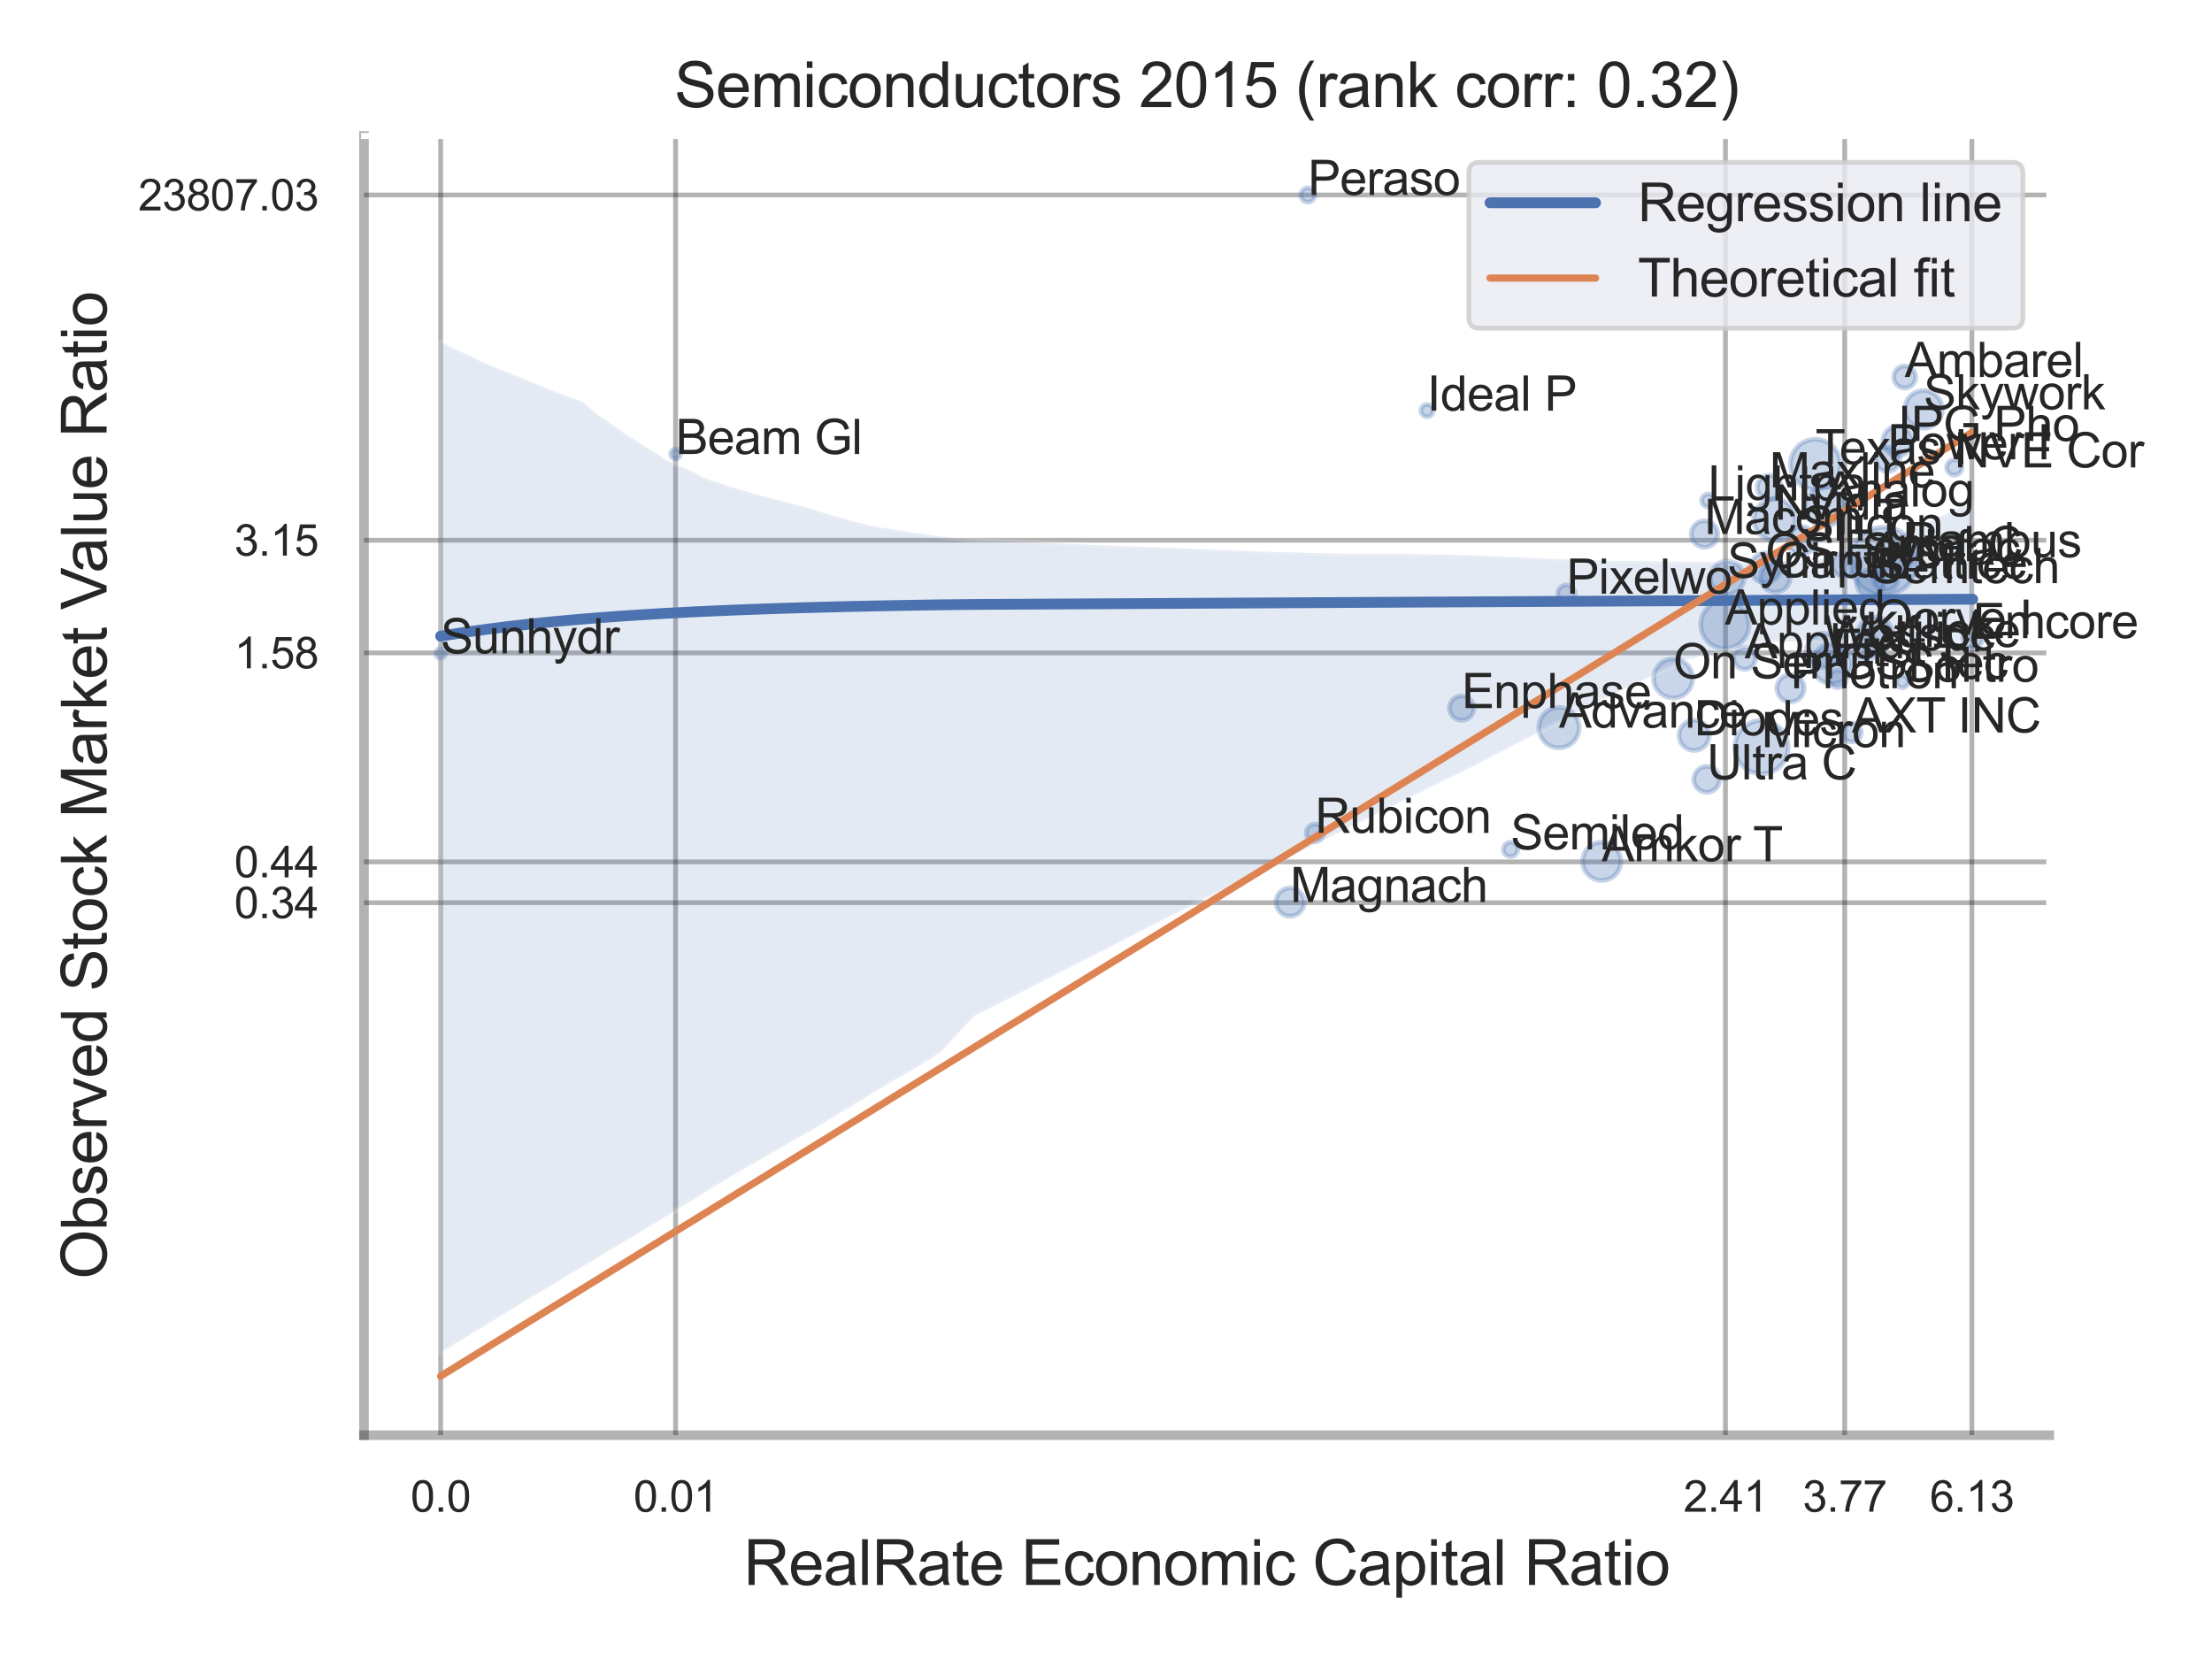 <?xml version="1.0" encoding="utf-8" standalone="no"?>
<!DOCTYPE svg PUBLIC "-//W3C//DTD SVG 1.1//EN"
  "http://www.w3.org/Graphics/SVG/1.1/DTD/svg11.dtd">
<svg xmlns:xlink="http://www.w3.org/1999/xlink" width="460.8pt" height="345.6pt" viewBox="0 0 460.8 345.6" xmlns="http://www.w3.org/2000/svg" version="1.1">
 <defs>
  <style type="text/css">*{stroke-linejoin: round; stroke-linecap: butt}</style>
 </defs>
 <g id="figure_1">
  <g id="patch_1">
   <path d="M 0 345.6 
L 460.8 345.6 
L 460.8 0 
L 0 0 
z
" style="fill: #ffffff"/>
  </g>
  <g id="axes_1">
   <g id="patch_2">
    <path d="M 75.825 298.98 
L 426.903 298.98 
L 426.903 28.32 
L 75.825 28.32 
z
" style="fill: #ffffff"/>
   </g>
   <g id="matplotlib.axis_1">
    <g id="xtick_1">
     <g id="line2d_1">
      <path d="M 91.791 298.98 
L 91.791 28.32 
" clip-path="url(#p915b0e9ed7)" style="fill: none; stroke: #000000; stroke-opacity: 0.3; stroke-linecap: round"/>
     </g>
     <g id="text_1">
      <!-- 0.0 -->
      <g style="fill: #262626" transform="translate(85.536 314.922) scale(0.09 -0.09)">
       <defs>
        <path id="ArialMT-30" d="M 266 2259 
Q 266 3072 433 3567 
Q 600 4063 929 4331 
Q 1259 4600 1759 4600 
Q 2128 4600 2406 4451 
Q 2684 4303 2865 4023 
Q 3047 3744 3150 3342 
Q 3253 2941 3253 2259 
Q 3253 1453 3087 958 
Q 2922 463 2592 192 
Q 2263 -78 1759 -78 
Q 1097 -78 719 397 
Q 266 969 266 2259 
z
M 844 2259 
Q 844 1131 1108 757 
Q 1372 384 1759 384 
Q 2147 384 2411 759 
Q 2675 1134 2675 2259 
Q 2675 3391 2411 3762 
Q 2147 4134 1753 4134 
Q 1366 4134 1134 3806 
Q 844 3388 844 2259 
z
" transform="scale(0.016)"/>
        <path id="ArialMT-2e" d="M 581 0 
L 581 641 
L 1222 641 
L 1222 0 
L 581 0 
z
" transform="scale(0.016)"/>
       </defs>
       <use xlink:href="#ArialMT-30"/>
       <use xlink:href="#ArialMT-2e" x="55.615"/>
       <use xlink:href="#ArialMT-30" x="83.398"/>
      </g>
     </g>
    </g>
    <g id="xtick_2">
     <g id="line2d_2">
      <path d="M 140.73 298.98 
L 140.73 28.32 
" clip-path="url(#p915b0e9ed7)" style="fill: none; stroke: #000000; stroke-opacity: 0.3; stroke-linecap: round"/>
     </g>
     <g id="text_2">
      <!-- 0.01 -->
      <g style="fill: #262626" transform="translate(131.973 314.922) scale(0.09 -0.09)">
       <defs>
        <path id="ArialMT-31" d="M 2384 0 
L 1822 0 
L 1822 3584 
Q 1619 3391 1289 3197 
Q 959 3003 697 2906 
L 697 3450 
Q 1169 3672 1522 3987 
Q 1875 4303 2022 4600 
L 2384 4600 
L 2384 0 
z
" transform="scale(0.016)"/>
       </defs>
       <use xlink:href="#ArialMT-30"/>
       <use xlink:href="#ArialMT-2e" x="55.615"/>
       <use xlink:href="#ArialMT-30" x="83.398"/>
       <use xlink:href="#ArialMT-31" x="139.014"/>
      </g>
     </g>
    </g>
    <g id="xtick_3">
     <g id="line2d_3">
      <path d="M 359.447 298.98 
L 359.447 28.32 
" clip-path="url(#p915b0e9ed7)" style="fill: none; stroke: #000000; stroke-opacity: 0.3; stroke-linecap: round"/>
     </g>
     <g id="text_3">
      <!-- 2.41 -->
      <g style="fill: #262626" transform="translate(350.69 314.922) scale(0.09 -0.09)">
       <defs>
        <path id="ArialMT-32" d="M 3222 541 
L 3222 0 
L 194 0 
Q 188 203 259 391 
Q 375 700 629 1000 
Q 884 1300 1366 1694 
Q 2113 2306 2375 2664 
Q 2638 3022 2638 3341 
Q 2638 3675 2398 3904 
Q 2159 4134 1775 4134 
Q 1369 4134 1125 3890 
Q 881 3647 878 3216 
L 300 3275 
Q 359 3922 746 4261 
Q 1134 4600 1788 4600 
Q 2447 4600 2831 4234 
Q 3216 3869 3216 3328 
Q 3216 3053 3103 2787 
Q 2991 2522 2730 2228 
Q 2469 1934 1863 1422 
Q 1356 997 1212 845 
Q 1069 694 975 541 
L 3222 541 
z
" transform="scale(0.016)"/>
        <path id="ArialMT-34" d="M 2069 0 
L 2069 1097 
L 81 1097 
L 81 1613 
L 2172 4581 
L 2631 4581 
L 2631 1613 
L 3250 1613 
L 3250 1097 
L 2631 1097 
L 2631 0 
L 2069 0 
z
M 2069 1613 
L 2069 3678 
L 634 1613 
L 2069 1613 
z
" transform="scale(0.016)"/>
       </defs>
       <use xlink:href="#ArialMT-32"/>
       <use xlink:href="#ArialMT-2e" x="55.615"/>
       <use xlink:href="#ArialMT-34" x="83.398"/>
       <use xlink:href="#ArialMT-31" x="139.014"/>
      </g>
     </g>
    </g>
    <g id="xtick_4">
     <g id="line2d_4">
      <path d="M 384.284 298.98 
L 384.284 28.32 
" clip-path="url(#p915b0e9ed7)" style="fill: none; stroke: #000000; stroke-opacity: 0.3; stroke-linecap: round"/>
     </g>
     <g id="text_4">
      <!-- 3.77 -->
      <g style="fill: #262626" transform="translate(375.527 314.922) scale(0.09 -0.09)">
       <defs>
        <path id="ArialMT-33" d="M 269 1209 
L 831 1284 
Q 928 806 1161 595 
Q 1394 384 1728 384 
Q 2125 384 2398 659 
Q 2672 934 2672 1341 
Q 2672 1728 2419 1979 
Q 2166 2231 1775 2231 
Q 1616 2231 1378 2169 
L 1441 2663 
Q 1497 2656 1531 2656 
Q 1891 2656 2178 2843 
Q 2466 3031 2466 3422 
Q 2466 3731 2256 3934 
Q 2047 4138 1716 4138 
Q 1388 4138 1169 3931 
Q 950 3725 888 3313 
L 325 3413 
Q 428 3978 793 4289 
Q 1159 4600 1703 4600 
Q 2078 4600 2393 4439 
Q 2709 4278 2876 4000 
Q 3044 3722 3044 3409 
Q 3044 3113 2884 2869 
Q 2725 2625 2413 2481 
Q 2819 2388 3044 2092 
Q 3269 1797 3269 1353 
Q 3269 753 2831 336 
Q 2394 -81 1725 -81 
Q 1122 -81 723 278 
Q 325 638 269 1209 
z
" transform="scale(0.016)"/>
        <path id="ArialMT-37" d="M 303 3981 
L 303 4522 
L 3269 4522 
L 3269 4084 
Q 2831 3619 2401 2847 
Q 1972 2075 1738 1259 
Q 1569 684 1522 0 
L 944 0 
Q 953 541 1156 1306 
Q 1359 2072 1739 2783 
Q 2119 3494 2547 3981 
L 303 3981 
z
" transform="scale(0.016)"/>
       </defs>
       <use xlink:href="#ArialMT-33"/>
       <use xlink:href="#ArialMT-2e" x="55.615"/>
       <use xlink:href="#ArialMT-37" x="83.398"/>
       <use xlink:href="#ArialMT-37" x="139.014"/>
      </g>
     </g>
    </g>
    <g id="xtick_5">
     <g id="line2d_5">
      <path d="M 410.777 298.98 
L 410.777 28.32 
" clip-path="url(#p915b0e9ed7)" style="fill: none; stroke: #000000; stroke-opacity: 0.3; stroke-linecap: round"/>
     </g>
     <g id="text_5">
      <!-- 6.13 -->
      <g style="fill: #262626" transform="translate(402.02 314.922) scale(0.09 -0.09)">
       <defs>
        <path id="ArialMT-36" d="M 3184 3459 
L 2625 3416 
Q 2550 3747 2413 3897 
Q 2184 4138 1850 4138 
Q 1581 4138 1378 3988 
Q 1113 3794 959 3422 
Q 806 3050 800 2363 
Q 1003 2672 1297 2822 
Q 1591 2972 1913 2972 
Q 2475 2972 2870 2558 
Q 3266 2144 3266 1488 
Q 3266 1056 3080 686 
Q 2894 316 2569 119 
Q 2244 -78 1831 -78 
Q 1128 -78 684 439 
Q 241 956 241 2144 
Q 241 3472 731 4075 
Q 1159 4600 1884 4600 
Q 2425 4600 2770 4297 
Q 3116 3994 3184 3459 
z
M 888 1484 
Q 888 1194 1011 928 
Q 1134 663 1356 523 
Q 1578 384 1822 384 
Q 2178 384 2434 671 
Q 2691 959 2691 1453 
Q 2691 1928 2437 2201 
Q 2184 2475 1800 2475 
Q 1419 2475 1153 2201 
Q 888 1928 888 1484 
z
" transform="scale(0.016)"/>
       </defs>
       <use xlink:href="#ArialMT-36"/>
       <use xlink:href="#ArialMT-2e" x="55.615"/>
       <use xlink:href="#ArialMT-31" x="83.398"/>
       <use xlink:href="#ArialMT-33" x="139.014"/>
      </g>
     </g>
    </g>
    <g id="xtick_6"/>
    <g id="xtick_7"/>
    <g id="xtick_8"/>
    <g id="xtick_9"/>
    <g id="text_6">
     <!-- RealRate Economic Capital Ratio -->
     <g style="fill: #262626" transform="translate(154.906 330.174) scale(0.13 -0.13)">
      <defs>
       <path id="ArialMT-52" d="M 503 0 
L 503 4581 
L 2534 4581 
Q 3147 4581 3465 4457 
Q 3784 4334 3975 4021 
Q 4166 3709 4166 3331 
Q 4166 2844 3850 2509 
Q 3534 2175 2875 2084 
Q 3116 1969 3241 1856 
Q 3506 1613 3744 1247 
L 4541 0 
L 3778 0 
L 3172 953 
Q 2906 1366 2734 1584 
Q 2563 1803 2427 1890 
Q 2291 1978 2150 2013 
Q 2047 2034 1813 2034 
L 1109 2034 
L 1109 0 
L 503 0 
z
M 1109 2559 
L 2413 2559 
Q 2828 2559 3062 2645 
Q 3297 2731 3419 2920 
Q 3541 3109 3541 3331 
Q 3541 3656 3305 3865 
Q 3069 4075 2559 4075 
L 1109 4075 
L 1109 2559 
z
" transform="scale(0.016)"/>
       <path id="ArialMT-65" d="M 2694 1069 
L 3275 997 
Q 3138 488 2766 206 
Q 2394 -75 1816 -75 
Q 1088 -75 661 373 
Q 234 822 234 1631 
Q 234 2469 665 2931 
Q 1097 3394 1784 3394 
Q 2450 3394 2872 2941 
Q 3294 2488 3294 1666 
Q 3294 1616 3291 1516 
L 816 1516 
Q 847 969 1125 678 
Q 1403 388 1819 388 
Q 2128 388 2347 550 
Q 2566 713 2694 1069 
z
M 847 1978 
L 2700 1978 
Q 2663 2397 2488 2606 
Q 2219 2931 1791 2931 
Q 1403 2931 1139 2672 
Q 875 2413 847 1978 
z
" transform="scale(0.016)"/>
       <path id="ArialMT-61" d="M 2588 409 
Q 2275 144 1986 34 
Q 1697 -75 1366 -75 
Q 819 -75 525 192 
Q 231 459 231 875 
Q 231 1119 342 1320 
Q 453 1522 633 1644 
Q 813 1766 1038 1828 
Q 1203 1872 1538 1913 
Q 2219 1994 2541 2106 
Q 2544 2222 2544 2253 
Q 2544 2597 2384 2738 
Q 2169 2928 1744 2928 
Q 1347 2928 1158 2789 
Q 969 2650 878 2297 
L 328 2372 
Q 403 2725 575 2942 
Q 747 3159 1072 3276 
Q 1397 3394 1825 3394 
Q 2250 3394 2515 3294 
Q 2781 3194 2906 3042 
Q 3031 2891 3081 2659 
Q 3109 2516 3109 2141 
L 3109 1391 
Q 3109 606 3145 398 
Q 3181 191 3288 0 
L 2700 0 
Q 2613 175 2588 409 
z
M 2541 1666 
Q 2234 1541 1622 1453 
Q 1275 1403 1131 1340 
Q 988 1278 909 1158 
Q 831 1038 831 891 
Q 831 666 1001 516 
Q 1172 366 1500 366 
Q 1825 366 2078 508 
Q 2331 650 2450 897 
Q 2541 1088 2541 1459 
L 2541 1666 
z
" transform="scale(0.016)"/>
       <path id="ArialMT-6c" d="M 409 0 
L 409 4581 
L 972 4581 
L 972 0 
L 409 0 
z
" transform="scale(0.016)"/>
       <path id="ArialMT-74" d="M 1650 503 
L 1731 6 
Q 1494 -44 1306 -44 
Q 1000 -44 831 53 
Q 663 150 594 308 
Q 525 466 525 972 
L 525 2881 
L 113 2881 
L 113 3319 
L 525 3319 
L 525 4141 
L 1084 4478 
L 1084 3319 
L 1650 3319 
L 1650 2881 
L 1084 2881 
L 1084 941 
Q 1084 700 1114 631 
Q 1144 563 1211 522 
Q 1278 481 1403 481 
Q 1497 481 1650 503 
z
" transform="scale(0.016)"/>
       <path id="ArialMT-20" transform="scale(0.016)"/>
       <path id="ArialMT-45" d="M 506 0 
L 506 4581 
L 3819 4581 
L 3819 4041 
L 1113 4041 
L 1113 2638 
L 3647 2638 
L 3647 2100 
L 1113 2100 
L 1113 541 
L 3925 541 
L 3925 0 
L 506 0 
z
" transform="scale(0.016)"/>
       <path id="ArialMT-63" d="M 2588 1216 
L 3141 1144 
Q 3050 572 2676 248 
Q 2303 -75 1759 -75 
Q 1078 -75 664 370 
Q 250 816 250 1647 
Q 250 2184 428 2587 
Q 606 2991 970 3192 
Q 1334 3394 1763 3394 
Q 2303 3394 2647 3120 
Q 2991 2847 3088 2344 
L 2541 2259 
Q 2463 2594 2264 2762 
Q 2066 2931 1784 2931 
Q 1359 2931 1093 2626 
Q 828 2322 828 1663 
Q 828 994 1084 691 
Q 1341 388 1753 388 
Q 2084 388 2306 591 
Q 2528 794 2588 1216 
z
" transform="scale(0.016)"/>
       <path id="ArialMT-6f" d="M 213 1659 
Q 213 2581 725 3025 
Q 1153 3394 1769 3394 
Q 2453 3394 2887 2945 
Q 3322 2497 3322 1706 
Q 3322 1066 3130 698 
Q 2938 331 2570 128 
Q 2203 -75 1769 -75 
Q 1072 -75 642 372 
Q 213 819 213 1659 
z
M 791 1659 
Q 791 1022 1069 705 
Q 1347 388 1769 388 
Q 2188 388 2466 706 
Q 2744 1025 2744 1678 
Q 2744 2294 2464 2611 
Q 2184 2928 1769 2928 
Q 1347 2928 1069 2612 
Q 791 2297 791 1659 
z
" transform="scale(0.016)"/>
       <path id="ArialMT-6e" d="M 422 0 
L 422 3319 
L 928 3319 
L 928 2847 
Q 1294 3394 1984 3394 
Q 2284 3394 2536 3286 
Q 2788 3178 2913 3003 
Q 3038 2828 3088 2588 
Q 3119 2431 3119 2041 
L 3119 0 
L 2556 0 
L 2556 2019 
Q 2556 2363 2490 2533 
Q 2425 2703 2258 2804 
Q 2091 2906 1866 2906 
Q 1506 2906 1245 2678 
Q 984 2450 984 1813 
L 984 0 
L 422 0 
z
" transform="scale(0.016)"/>
       <path id="ArialMT-6d" d="M 422 0 
L 422 3319 
L 925 3319 
L 925 2853 
Q 1081 3097 1340 3245 
Q 1600 3394 1931 3394 
Q 2300 3394 2536 3241 
Q 2772 3088 2869 2813 
Q 3263 3394 3894 3394 
Q 4388 3394 4653 3120 
Q 4919 2847 4919 2278 
L 4919 0 
L 4359 0 
L 4359 2091 
Q 4359 2428 4304 2576 
Q 4250 2725 4106 2815 
Q 3963 2906 3769 2906 
Q 3419 2906 3187 2673 
Q 2956 2441 2956 1928 
L 2956 0 
L 2394 0 
L 2394 2156 
Q 2394 2531 2256 2718 
Q 2119 2906 1806 2906 
Q 1569 2906 1367 2781 
Q 1166 2656 1075 2415 
Q 984 2175 984 1722 
L 984 0 
L 422 0 
z
" transform="scale(0.016)"/>
       <path id="ArialMT-69" d="M 425 3934 
L 425 4581 
L 988 4581 
L 988 3934 
L 425 3934 
z
M 425 0 
L 425 3319 
L 988 3319 
L 988 0 
L 425 0 
z
" transform="scale(0.016)"/>
       <path id="ArialMT-43" d="M 3763 1606 
L 4369 1453 
Q 4178 706 3683 314 
Q 3188 -78 2472 -78 
Q 1731 -78 1267 223 
Q 803 525 561 1097 
Q 319 1669 319 2325 
Q 319 3041 592 3573 
Q 866 4106 1370 4382 
Q 1875 4659 2481 4659 
Q 3169 4659 3637 4309 
Q 4106 3959 4291 3325 
L 3694 3184 
Q 3534 3684 3231 3912 
Q 2928 4141 2469 4141 
Q 1941 4141 1586 3887 
Q 1231 3634 1087 3207 
Q 944 2781 944 2328 
Q 944 1744 1114 1308 
Q 1284 872 1643 656 
Q 2003 441 2422 441 
Q 2931 441 3284 734 
Q 3638 1028 3763 1606 
z
" transform="scale(0.016)"/>
       <path id="ArialMT-70" d="M 422 -1272 
L 422 3319 
L 934 3319 
L 934 2888 
Q 1116 3141 1344 3267 
Q 1572 3394 1897 3394 
Q 2322 3394 2647 3175 
Q 2972 2956 3137 2557 
Q 3303 2159 3303 1684 
Q 3303 1175 3120 767 
Q 2938 359 2589 142 
Q 2241 -75 1856 -75 
Q 1575 -75 1351 44 
Q 1128 163 984 344 
L 984 -1272 
L 422 -1272 
z
M 931 1641 
Q 931 1000 1190 694 
Q 1450 388 1819 388 
Q 2194 388 2461 705 
Q 2728 1022 2728 1688 
Q 2728 2322 2467 2637 
Q 2206 2953 1844 2953 
Q 1484 2953 1207 2617 
Q 931 2281 931 1641 
z
" transform="scale(0.016)"/>
      </defs>
      <use xlink:href="#ArialMT-52"/>
      <use xlink:href="#ArialMT-65" x="72.217"/>
      <use xlink:href="#ArialMT-61" x="127.832"/>
      <use xlink:href="#ArialMT-6c" x="183.447"/>
      <use xlink:href="#ArialMT-52" x="205.664"/>
      <use xlink:href="#ArialMT-61" x="277.881"/>
      <use xlink:href="#ArialMT-74" x="333.496"/>
      <use xlink:href="#ArialMT-65" x="361.279"/>
      <use xlink:href="#ArialMT-20" x="416.895"/>
      <use xlink:href="#ArialMT-45" x="444.678"/>
      <use xlink:href="#ArialMT-63" x="511.377"/>
      <use xlink:href="#ArialMT-6f" x="561.377"/>
      <use xlink:href="#ArialMT-6e" x="616.992"/>
      <use xlink:href="#ArialMT-6f" x="672.607"/>
      <use xlink:href="#ArialMT-6d" x="728.223"/>
      <use xlink:href="#ArialMT-69" x="811.523"/>
      <use xlink:href="#ArialMT-63" x="833.74"/>
      <use xlink:href="#ArialMT-20" x="883.74"/>
      <use xlink:href="#ArialMT-43" x="911.523"/>
      <use xlink:href="#ArialMT-61" x="983.74"/>
      <use xlink:href="#ArialMT-70" x="1039.355"/>
      <use xlink:href="#ArialMT-69" x="1094.971"/>
      <use xlink:href="#ArialMT-74" x="1117.188"/>
      <use xlink:href="#ArialMT-61" x="1144.971"/>
      <use xlink:href="#ArialMT-6c" x="1200.586"/>
      <use xlink:href="#ArialMT-20" x="1222.803"/>
      <use xlink:href="#ArialMT-52" x="1250.586"/>
      <use xlink:href="#ArialMT-61" x="1322.803"/>
      <use xlink:href="#ArialMT-74" x="1378.418"/>
      <use xlink:href="#ArialMT-69" x="1406.201"/>
      <use xlink:href="#ArialMT-6f" x="1428.418"/>
     </g>
    </g>
   </g>
   <g id="matplotlib.axis_2">
    <g id="ytick_1">
     <g id="line2d_6">
      <path d="M 75.825 188.05 
L 426.903 188.05 
" clip-path="url(#p915b0e9ed7)" style="fill: none; stroke: #000000; stroke-opacity: 0.3; stroke-linecap: round"/>
     </g>
     <g id="text_7">
      <!-- 0.34 -->
      <g style="fill: #262626" transform="translate(48.81 191.271) scale(0.09 -0.09)">
       <use xlink:href="#ArialMT-30"/>
       <use xlink:href="#ArialMT-2e" x="55.615"/>
       <use xlink:href="#ArialMT-33" x="83.398"/>
       <use xlink:href="#ArialMT-34" x="139.014"/>
      </g>
     </g>
    </g>
    <g id="ytick_2">
     <g id="line2d_7">
      <path d="M 75.825 179.546 
L 426.903 179.546 
" clip-path="url(#p915b0e9ed7)" style="fill: none; stroke: #000000; stroke-opacity: 0.3; stroke-linecap: round"/>
     </g>
     <g id="text_8">
      <!-- 0.44 -->
      <g style="fill: #262626" transform="translate(48.81 182.767) scale(0.09 -0.09)">
       <use xlink:href="#ArialMT-30"/>
       <use xlink:href="#ArialMT-2e" x="55.615"/>
       <use xlink:href="#ArialMT-34" x="83.398"/>
       <use xlink:href="#ArialMT-34" x="139.014"/>
      </g>
     </g>
    </g>
    <g id="ytick_3">
     <g id="line2d_8">
      <path d="M 75.825 136.007 
L 426.903 136.007 
" clip-path="url(#p915b0e9ed7)" style="fill: none; stroke: #000000; stroke-opacity: 0.3; stroke-linecap: round"/>
     </g>
     <g id="text_9">
      <!-- 1.58 -->
      <g style="fill: #262626" transform="translate(48.81 139.228) scale(0.09 -0.09)">
       <defs>
        <path id="ArialMT-35" d="M 266 1200 
L 856 1250 
Q 922 819 1161 601 
Q 1400 384 1738 384 
Q 2144 384 2425 690 
Q 2706 997 2706 1503 
Q 2706 1984 2436 2262 
Q 2166 2541 1728 2541 
Q 1456 2541 1237 2417 
Q 1019 2294 894 2097 
L 366 2166 
L 809 4519 
L 3088 4519 
L 3088 3981 
L 1259 3981 
L 1013 2750 
Q 1425 3038 1878 3038 
Q 2478 3038 2890 2622 
Q 3303 2206 3303 1553 
Q 3303 931 2941 478 
Q 2500 -78 1738 -78 
Q 1113 -78 717 272 
Q 322 622 266 1200 
z
" transform="scale(0.016)"/>
        <path id="ArialMT-38" d="M 1131 2484 
Q 781 2613 612 2850 
Q 444 3088 444 3419 
Q 444 3919 803 4259 
Q 1163 4600 1759 4600 
Q 2359 4600 2725 4251 
Q 3091 3903 3091 3403 
Q 3091 3084 2923 2848 
Q 2756 2613 2416 2484 
Q 2838 2347 3058 2040 
Q 3278 1734 3278 1309 
Q 3278 722 2862 322 
Q 2447 -78 1769 -78 
Q 1091 -78 675 323 
Q 259 725 259 1325 
Q 259 1772 486 2073 
Q 713 2375 1131 2484 
z
M 1019 3438 
Q 1019 3113 1228 2906 
Q 1438 2700 1772 2700 
Q 2097 2700 2305 2904 
Q 2513 3109 2513 3406 
Q 2513 3716 2298 3927 
Q 2084 4138 1766 4138 
Q 1444 4138 1231 3931 
Q 1019 3725 1019 3438 
z
M 838 1322 
Q 838 1081 952 856 
Q 1066 631 1291 507 
Q 1516 384 1775 384 
Q 2178 384 2440 643 
Q 2703 903 2703 1303 
Q 2703 1709 2433 1975 
Q 2163 2241 1756 2241 
Q 1359 2241 1098 1978 
Q 838 1716 838 1322 
z
" transform="scale(0.016)"/>
       </defs>
       <use xlink:href="#ArialMT-31"/>
       <use xlink:href="#ArialMT-2e" x="55.615"/>
       <use xlink:href="#ArialMT-35" x="83.398"/>
       <use xlink:href="#ArialMT-38" x="139.014"/>
      </g>
     </g>
    </g>
    <g id="ytick_4">
     <g id="line2d_9">
      <path d="M 75.825 112.537 
L 426.903 112.537 
" clip-path="url(#p915b0e9ed7)" style="fill: none; stroke: #000000; stroke-opacity: 0.3; stroke-linecap: round"/>
     </g>
     <g id="text_10">
      <!-- 3.15 -->
      <g style="fill: #262626" transform="translate(48.81 115.758) scale(0.09 -0.09)">
       <use xlink:href="#ArialMT-33"/>
       <use xlink:href="#ArialMT-2e" x="55.615"/>
       <use xlink:href="#ArialMT-31" x="83.398"/>
       <use xlink:href="#ArialMT-35" x="139.014"/>
      </g>
     </g>
    </g>
    <g id="ytick_5">
     <g id="line2d_10">
      <path d="M 75.825 40.617 
L 426.903 40.617 
" clip-path="url(#p915b0e9ed7)" style="fill: none; stroke: #000000; stroke-opacity: 0.3; stroke-linecap: round"/>
     </g>
     <g id="text_11">
      <!-- 23807.03 -->
      <g style="fill: #262626" transform="translate(28.791 43.838) scale(0.09 -0.09)">
       <use xlink:href="#ArialMT-32"/>
       <use xlink:href="#ArialMT-33" x="55.615"/>
       <use xlink:href="#ArialMT-38" x="111.23"/>
       <use xlink:href="#ArialMT-30" x="166.846"/>
       <use xlink:href="#ArialMT-37" x="222.461"/>
       <use xlink:href="#ArialMT-2e" x="278.076"/>
       <use xlink:href="#ArialMT-30" x="305.859"/>
       <use xlink:href="#ArialMT-33" x="361.475"/>
      </g>
     </g>
    </g>
    <g id="ytick_6"/>
    <g id="ytick_7"/>
    <g id="ytick_8"/>
    <g id="ytick_9"/>
    <g id="ytick_10"/>
    <g id="text_12">
     <!-- Observed Stock Market Value Ratio -->
     <g style="fill: #262626" transform="translate(22.207 266.489) rotate(-90) scale(0.13 -0.13)">
      <defs>
       <path id="ArialMT-4f" d="M 309 2231 
Q 309 3372 921 4017 
Q 1534 4663 2503 4663 
Q 3138 4663 3647 4359 
Q 4156 4056 4423 3514 
Q 4691 2972 4691 2284 
Q 4691 1588 4409 1038 
Q 4128 488 3612 205 
Q 3097 -78 2500 -78 
Q 1853 -78 1343 234 
Q 834 547 571 1087 
Q 309 1628 309 2231 
z
M 934 2222 
Q 934 1394 1379 917 
Q 1825 441 2497 441 
Q 3181 441 3623 922 
Q 4066 1403 4066 2288 
Q 4066 2847 3877 3264 
Q 3688 3681 3323 3911 
Q 2959 4141 2506 4141 
Q 1863 4141 1398 3698 
Q 934 3256 934 2222 
z
" transform="scale(0.016)"/>
       <path id="ArialMT-62" d="M 941 0 
L 419 0 
L 419 4581 
L 981 4581 
L 981 2947 
Q 1338 3394 1891 3394 
Q 2197 3394 2470 3270 
Q 2744 3147 2920 2923 
Q 3097 2700 3197 2384 
Q 3297 2069 3297 1709 
Q 3297 856 2875 390 
Q 2453 -75 1863 -75 
Q 1275 -75 941 416 
L 941 0 
z
M 934 1684 
Q 934 1088 1097 822 
Q 1363 388 1816 388 
Q 2184 388 2453 708 
Q 2722 1028 2722 1663 
Q 2722 2313 2464 2622 
Q 2206 2931 1841 2931 
Q 1472 2931 1203 2611 
Q 934 2291 934 1684 
z
" transform="scale(0.016)"/>
       <path id="ArialMT-73" d="M 197 991 
L 753 1078 
Q 800 744 1014 566 
Q 1228 388 1613 388 
Q 2000 388 2187 545 
Q 2375 703 2375 916 
Q 2375 1106 2209 1216 
Q 2094 1291 1634 1406 
Q 1016 1563 777 1677 
Q 538 1791 414 1992 
Q 291 2194 291 2438 
Q 291 2659 392 2848 
Q 494 3038 669 3163 
Q 800 3259 1026 3326 
Q 1253 3394 1513 3394 
Q 1903 3394 2198 3281 
Q 2494 3169 2634 2976 
Q 2775 2784 2828 2463 
L 2278 2388 
Q 2241 2644 2061 2787 
Q 1881 2931 1553 2931 
Q 1166 2931 1000 2803 
Q 834 2675 834 2503 
Q 834 2394 903 2306 
Q 972 2216 1119 2156 
Q 1203 2125 1616 2013 
Q 2213 1853 2448 1751 
Q 2684 1650 2818 1456 
Q 2953 1263 2953 975 
Q 2953 694 2789 445 
Q 2625 197 2315 61 
Q 2006 -75 1616 -75 
Q 969 -75 630 194 
Q 291 463 197 991 
z
" transform="scale(0.016)"/>
       <path id="ArialMT-72" d="M 416 0 
L 416 3319 
L 922 3319 
L 922 2816 
Q 1116 3169 1280 3281 
Q 1444 3394 1641 3394 
Q 1925 3394 2219 3213 
L 2025 2691 
Q 1819 2813 1613 2813 
Q 1428 2813 1281 2702 
Q 1134 2591 1072 2394 
Q 978 2094 978 1738 
L 978 0 
L 416 0 
z
" transform="scale(0.016)"/>
       <path id="ArialMT-76" d="M 1344 0 
L 81 3319 
L 675 3319 
L 1388 1331 
Q 1503 1009 1600 663 
Q 1675 925 1809 1294 
L 2547 3319 
L 3125 3319 
L 1869 0 
L 1344 0 
z
" transform="scale(0.016)"/>
       <path id="ArialMT-64" d="M 2575 0 
L 2575 419 
Q 2259 -75 1647 -75 
Q 1250 -75 917 144 
Q 584 363 401 755 
Q 219 1147 219 1656 
Q 219 2153 384 2558 
Q 550 2963 881 3178 
Q 1213 3394 1622 3394 
Q 1922 3394 2156 3267 
Q 2391 3141 2538 2938 
L 2538 4581 
L 3097 4581 
L 3097 0 
L 2575 0 
z
M 797 1656 
Q 797 1019 1065 703 
Q 1334 388 1700 388 
Q 2069 388 2326 689 
Q 2584 991 2584 1609 
Q 2584 2291 2321 2609 
Q 2059 2928 1675 2928 
Q 1300 2928 1048 2622 
Q 797 2316 797 1656 
z
" transform="scale(0.016)"/>
       <path id="ArialMT-53" d="M 288 1472 
L 859 1522 
Q 900 1178 1048 958 
Q 1197 738 1509 602 
Q 1822 466 2213 466 
Q 2559 466 2825 569 
Q 3091 672 3220 851 
Q 3350 1031 3350 1244 
Q 3350 1459 3225 1620 
Q 3100 1781 2813 1891 
Q 2628 1963 1997 2114 
Q 1366 2266 1113 2400 
Q 784 2572 623 2826 
Q 463 3081 463 3397 
Q 463 3744 659 4045 
Q 856 4347 1234 4503 
Q 1613 4659 2075 4659 
Q 2584 4659 2973 4495 
Q 3363 4331 3572 4012 
Q 3781 3694 3797 3291 
L 3216 3247 
Q 3169 3681 2898 3903 
Q 2628 4125 2100 4125 
Q 1550 4125 1298 3923 
Q 1047 3722 1047 3438 
Q 1047 3191 1225 3031 
Q 1400 2872 2139 2705 
Q 2878 2538 3153 2413 
Q 3553 2228 3743 1945 
Q 3934 1663 3934 1294 
Q 3934 928 3725 604 
Q 3516 281 3123 101 
Q 2731 -78 2241 -78 
Q 1619 -78 1198 103 
Q 778 284 539 648 
Q 300 1013 288 1472 
z
" transform="scale(0.016)"/>
       <path id="ArialMT-6b" d="M 425 0 
L 425 4581 
L 988 4581 
L 988 1969 
L 2319 3319 
L 3047 3319 
L 1778 2088 
L 3175 0 
L 2481 0 
L 1384 1697 
L 988 1316 
L 988 0 
L 425 0 
z
" transform="scale(0.016)"/>
       <path id="ArialMT-4d" d="M 475 0 
L 475 4581 
L 1388 4581 
L 2472 1338 
Q 2622 884 2691 659 
Q 2769 909 2934 1394 
L 4031 4581 
L 4847 4581 
L 4847 0 
L 4263 0 
L 4263 3834 
L 2931 0 
L 2384 0 
L 1059 3900 
L 1059 0 
L 475 0 
z
" transform="scale(0.016)"/>
       <path id="ArialMT-56" d="M 1803 0 
L 28 4581 
L 684 4581 
L 1875 1253 
Q 2019 853 2116 503 
Q 2222 878 2363 1253 
L 3600 4581 
L 4219 4581 
L 2425 0 
L 1803 0 
z
" transform="scale(0.016)"/>
       <path id="ArialMT-75" d="M 2597 0 
L 2597 488 
Q 2209 -75 1544 -75 
Q 1250 -75 995 37 
Q 741 150 617 320 
Q 494 491 444 738 
Q 409 903 409 1263 
L 409 3319 
L 972 3319 
L 972 1478 
Q 972 1038 1006 884 
Q 1059 663 1231 536 
Q 1403 409 1656 409 
Q 1909 409 2131 539 
Q 2353 669 2445 892 
Q 2538 1116 2538 1541 
L 2538 3319 
L 3100 3319 
L 3100 0 
L 2597 0 
z
" transform="scale(0.016)"/>
      </defs>
      <use xlink:href="#ArialMT-4f"/>
      <use xlink:href="#ArialMT-62" x="77.783"/>
      <use xlink:href="#ArialMT-73" x="133.398"/>
      <use xlink:href="#ArialMT-65" x="183.398"/>
      <use xlink:href="#ArialMT-72" x="239.014"/>
      <use xlink:href="#ArialMT-76" x="272.314"/>
      <use xlink:href="#ArialMT-65" x="322.314"/>
      <use xlink:href="#ArialMT-64" x="377.93"/>
      <use xlink:href="#ArialMT-20" x="433.545"/>
      <use xlink:href="#ArialMT-53" x="461.328"/>
      <use xlink:href="#ArialMT-74" x="528.027"/>
      <use xlink:href="#ArialMT-6f" x="555.811"/>
      <use xlink:href="#ArialMT-63" x="611.426"/>
      <use xlink:href="#ArialMT-6b" x="661.426"/>
      <use xlink:href="#ArialMT-20" x="711.426"/>
      <use xlink:href="#ArialMT-4d" x="739.209"/>
      <use xlink:href="#ArialMT-61" x="822.51"/>
      <use xlink:href="#ArialMT-72" x="878.125"/>
      <use xlink:href="#ArialMT-6b" x="911.426"/>
      <use xlink:href="#ArialMT-65" x="961.426"/>
      <use xlink:href="#ArialMT-74" x="1017.041"/>
      <use xlink:href="#ArialMT-20" x="1044.824"/>
      <use xlink:href="#ArialMT-56" x="1072.607"/>
      <use xlink:href="#ArialMT-61" x="1131.932"/>
      <use xlink:href="#ArialMT-6c" x="1187.547"/>
      <use xlink:href="#ArialMT-75" x="1209.764"/>
      <use xlink:href="#ArialMT-65" x="1265.379"/>
      <use xlink:href="#ArialMT-20" x="1320.994"/>
      <use xlink:href="#ArialMT-52" x="1348.777"/>
      <use xlink:href="#ArialMT-61" x="1420.994"/>
      <use xlink:href="#ArialMT-74" x="1476.609"/>
      <use xlink:href="#ArialMT-69" x="1504.393"/>
      <use xlink:href="#ArialMT-6f" x="1526.609"/>
     </g>
    </g>
   </g>
   <g id="PathCollection_1">
    <path d="M 324.769 155.792 
C 325.886 155.792 326.957 155.348 327.746 154.559 
C 328.536 153.769 328.979 152.698 328.979 151.582 
C 328.979 150.466 328.536 149.395 327.746 148.605 
C 326.957 147.816 325.886 147.372 324.769 147.372 
C 323.653 147.372 322.582 147.816 321.792 148.605 
C 321.003 149.395 320.559 150.466 320.559 151.582 
C 320.559 152.698 321.003 153.769 321.792 154.559 
C 322.582 155.348 323.653 155.792 324.769 155.792 
z
" clip-path="url(#p915b0e9ed7)" style="fill: #4c72b0; fill-opacity: 0.3; stroke: #4c72b0; stroke-opacity: 0.3"/>
    <path d="M 400.716 89.191 
C 401.755 89.191 402.751 88.779 403.485 88.044 
C 404.219 87.31 404.632 86.314 404.632 85.276 
C 404.632 84.237 404.219 83.241 403.485 82.507 
C 402.751 81.773 401.755 81.36 400.716 81.36 
C 399.678 81.36 398.682 81.773 397.947 82.507 
C 397.213 83.241 396.801 84.237 396.801 85.276 
C 396.801 86.314 397.213 87.31 397.947 88.044 
C 398.682 88.779 399.678 89.191 400.716 89.191 
z
" clip-path="url(#p915b0e9ed7)" style="fill: #4c72b0; fill-opacity: 0.3; stroke: #4c72b0; stroke-opacity: 0.3"/>
    <path d="M 380.11 109.62 
C 381.195 109.62 382.236 109.188 383.004 108.421 
C 383.772 107.653 384.203 106.612 384.203 105.526 
C 384.203 104.441 383.772 103.4 383.004 102.632 
C 382.236 101.864 381.195 101.433 380.11 101.433 
C 379.024 101.433 377.983 101.864 377.215 102.632 
C 376.448 103.4 376.016 104.441 376.016 105.526 
C 376.016 106.612 376.448 107.653 377.215 108.421 
C 377.983 109.188 379.024 109.62 380.11 109.62 
z
" clip-path="url(#p915b0e9ed7)" style="fill: #4c72b0; fill-opacity: 0.3; stroke: #4c72b0; stroke-opacity: 0.3"/>
    <path d="M 359.322 135.136 
C 360.657 135.136 361.937 134.605 362.881 133.662 
C 363.824 132.718 364.355 131.438 364.355 130.103 
C 364.355 128.768 363.824 127.488 362.881 126.544 
C 361.937 125.601 360.657 125.07 359.322 125.07 
C 357.987 125.07 356.707 125.601 355.764 126.544 
C 354.82 127.488 354.29 128.768 354.29 130.103 
C 354.29 131.438 354.82 132.718 355.764 133.662 
C 356.707 134.605 357.987 135.136 359.322 135.136 
z
" clip-path="url(#p915b0e9ed7)" style="fill: #4c72b0; fill-opacity: 0.3; stroke: #4c72b0; stroke-opacity: 0.3"/>
    <path d="M 352.916 156.332 
C 353.751 156.332 354.553 156 355.143 155.409 
C 355.734 154.818 356.066 154.017 356.066 153.181 
C 356.066 152.346 355.734 151.544 355.143 150.954 
C 354.553 150.363 353.751 150.031 352.916 150.031 
C 352.08 150.031 351.279 150.363 350.688 150.954 
C 350.097 151.544 349.765 152.346 349.765 153.181 
C 349.765 154.017 350.097 154.818 350.688 155.409 
C 351.279 156 352.08 156.332 352.916 156.332 
z
" clip-path="url(#p915b0e9ed7)" style="fill: #4c72b0; fill-opacity: 0.3; stroke: #4c72b0; stroke-opacity: 0.3"/>
    <path d="M 392.428 123.962 
C 394.304 123.962 396.102 123.217 397.428 121.891 
C 398.754 120.565 399.499 118.766 399.499 116.891 
C 399.499 115.016 398.754 113.217 397.428 111.891 
C 396.102 110.565 394.304 109.82 392.428 109.82 
C 390.553 109.82 388.754 110.565 387.428 111.891 
C 386.102 113.217 385.357 115.016 385.357 116.891 
C 385.357 118.766 386.102 120.565 387.428 121.891 
C 388.754 123.217 390.553 123.962 392.428 123.962 
z
" clip-path="url(#p915b0e9ed7)" style="fill: #4c72b0; fill-opacity: 0.3; stroke: #4c72b0; stroke-opacity: 0.3"/>
    <path d="M 388.593 137.59 
C 389.338 137.59 390.053 137.294 390.579 136.768 
C 391.106 136.241 391.402 135.526 391.402 134.781 
C 391.402 134.036 391.106 133.321 390.579 132.795 
C 390.053 132.268 389.338 131.972 388.593 131.972 
C 387.848 131.972 387.133 132.268 386.606 132.795 
C 386.08 133.321 385.784 134.036 385.784 134.781 
C 385.784 135.526 386.08 136.241 386.606 136.768 
C 387.133 137.294 387.848 137.59 388.593 137.59 
z
" clip-path="url(#p915b0e9ed7)" style="fill: #4c72b0; fill-opacity: 0.3; stroke: #4c72b0; stroke-opacity: 0.3"/>
    <path d="M 389.584 124.315 
C 390.335 124.315 391.056 124.016 391.588 123.485 
C 392.119 122.953 392.418 122.232 392.418 121.481 
C 392.418 120.729 392.119 120.008 391.588 119.476 
C 391.056 118.945 390.335 118.646 389.584 118.646 
C 388.832 118.646 388.111 118.945 387.579 119.476 
C 387.048 120.008 386.749 120.729 386.749 121.481 
C 386.749 122.232 387.048 122.953 387.579 123.485 
C 388.111 124.016 388.832 124.315 389.584 124.315 
z
" clip-path="url(#p915b0e9ed7)" style="fill: #4c72b0; fill-opacity: 0.3; stroke: #4c72b0; stroke-opacity: 0.3"/>
    <path d="M 396.316 143.275 
C 396.646 143.275 396.964 143.144 397.198 142.91 
C 397.432 142.676 397.563 142.358 397.563 142.027 
C 397.563 141.696 397.432 141.379 397.198 141.145 
C 396.964 140.911 396.646 140.779 396.316 140.779 
C 395.985 140.779 395.667 140.911 395.433 141.145 
C 395.199 141.379 395.068 141.696 395.068 142.027 
C 395.068 142.358 395.199 142.676 395.433 142.91 
C 395.667 143.144 395.985 143.275 396.316 143.275 
z
" clip-path="url(#p915b0e9ed7)" style="fill: #4c72b0; fill-opacity: 0.3; stroke: #4c72b0; stroke-opacity: 0.3"/>
    <path d="M 378.184 101.954 
C 379.57 101.954 380.9 101.403 381.88 100.423 
C 382.86 99.443 383.41 98.114 383.41 96.728 
C 383.41 95.342 382.86 94.012 381.88 93.032 
C 380.9 92.052 379.57 91.502 378.184 91.502 
C 376.799 91.502 375.469 92.052 374.489 93.032 
C 373.509 94.012 372.958 95.342 372.958 96.728 
C 372.958 98.114 373.509 99.443 374.489 100.423 
C 375.469 101.403 376.799 101.954 378.184 101.954 
z
" clip-path="url(#p915b0e9ed7)" style="fill: #4c72b0; fill-opacity: 0.3; stroke: #4c72b0; stroke-opacity: 0.3"/>
    <path d="M 366.947 161.215 
C 368.422 161.215 369.837 160.629 370.881 159.585 
C 371.924 158.542 372.511 157.126 372.511 155.651 
C 372.511 154.175 371.924 152.76 370.881 151.716 
C 369.837 150.673 368.422 150.087 366.947 150.087 
C 365.471 150.087 364.056 150.673 363.012 151.716 
C 361.969 152.76 361.382 154.175 361.382 155.651 
C 361.382 157.126 361.969 158.542 363.012 159.585 
C 364.056 160.629 365.471 161.215 366.947 161.215 
z
" clip-path="url(#p915b0e9ed7)" style="fill: #4c72b0; fill-opacity: 0.3; stroke: #4c72b0; stroke-opacity: 0.3"/>
    <path d="M 407.13 98.983 
C 407.557 98.983 407.967 98.814 408.269 98.512 
C 408.571 98.21 408.741 97.8 408.741 97.373 
C 408.741 96.946 408.571 96.536 408.269 96.234 
C 407.967 95.932 407.557 95.763 407.13 95.763 
C 406.703 95.763 406.294 95.932 405.992 96.234 
C 405.69 96.536 405.52 96.946 405.52 97.373 
C 405.52 97.8 405.69 98.21 405.992 98.512 
C 406.294 98.814 406.703 98.983 407.13 98.983 
z
" clip-path="url(#p915b0e9ed7)" style="fill: #4c72b0; fill-opacity: 0.3; stroke: #4c72b0; stroke-opacity: 0.3"/>
    <path d="M 369.851 123.361 
C 370.677 123.361 371.47 123.033 372.054 122.448 
C 372.638 121.864 372.967 121.072 372.967 120.245 
C 372.967 119.419 372.638 118.626 372.054 118.042 
C 371.47 117.458 370.677 117.129 369.851 117.129 
C 369.024 117.129 368.232 117.458 367.648 118.042 
C 367.063 118.626 366.735 119.419 366.735 120.245 
C 366.735 121.072 367.063 121.864 367.648 122.448 
C 368.232 123.033 369.024 123.361 369.851 123.361 
z
" clip-path="url(#p915b0e9ed7)" style="fill: #4c72b0; fill-opacity: 0.3; stroke: #4c72b0; stroke-opacity: 0.3"/>
    <path d="M 410.945 134.996 
C 411.493 134.996 412.019 134.778 412.407 134.39 
C 412.795 134.002 413.012 133.476 413.012 132.928 
C 413.012 132.38 412.795 131.854 412.407 131.466 
C 412.019 131.078 411.493 130.86 410.945 130.86 
C 410.396 130.86 409.87 131.078 409.483 131.466 
C 409.095 131.854 408.877 132.38 408.877 132.928 
C 408.877 133.476 409.095 134.002 409.483 134.39 
C 409.87 134.778 410.396 134.996 410.945 134.996 
z
" clip-path="url(#p915b0e9ed7)" style="fill: #4c72b0; fill-opacity: 0.3; stroke: #4c72b0; stroke-opacity: 0.3"/>
    <path d="M 373.001 146.221 
C 373.756 146.221 374.48 145.921 375.014 145.387 
C 375.548 144.853 375.848 144.129 375.848 143.374 
C 375.848 142.619 375.548 141.895 375.014 141.361 
C 374.48 140.827 373.756 140.527 373.001 140.527 
C 372.246 140.527 371.522 140.827 370.988 141.361 
C 370.454 141.895 370.155 142.619 370.155 143.374 
C 370.155 144.129 370.454 144.853 370.988 145.387 
C 371.522 145.921 372.246 146.221 373.001 146.221 
z
" clip-path="url(#p915b0e9ed7)" style="fill: #4c72b0; fill-opacity: 0.3; stroke: #4c72b0; stroke-opacity: 0.3"/>
    <path d="M 359.823 123.863 
C 360.751 123.863 361.64 123.494 362.296 122.839 
C 362.952 122.183 363.32 121.293 363.32 120.366 
C 363.32 119.438 362.952 118.549 362.296 117.893 
C 361.64 117.237 360.751 116.868 359.823 116.868 
C 358.896 116.868 358.006 117.237 357.35 117.893 
C 356.694 118.549 356.326 119.438 356.326 120.366 
C 356.326 121.293 356.694 122.183 357.35 122.839 
C 358.006 123.494 358.896 123.863 359.823 123.863 
z
" clip-path="url(#p915b0e9ed7)" style="fill: #4c72b0; fill-opacity: 0.3; stroke: #4c72b0; stroke-opacity: 0.3"/>
    <path d="M 393.226 98.235 
C 393.901 98.235 394.548 97.967 395.025 97.49 
C 395.503 97.013 395.771 96.365 395.771 95.69 
C 395.771 95.015 395.503 94.368 395.025 93.891 
C 394.548 93.413 393.901 93.145 393.226 93.145 
C 392.551 93.145 391.904 93.413 391.426 93.891 
C 390.949 94.368 390.681 95.015 390.681 95.69 
C 390.681 96.365 390.949 97.013 391.426 97.49 
C 391.904 97.967 392.551 98.235 393.226 98.235 
z
" clip-path="url(#p915b0e9ed7)" style="fill: #4c72b0; fill-opacity: 0.3; stroke: #4c72b0; stroke-opacity: 0.3"/>
    <path d="M 392.83 123.109 
C 393.513 123.109 394.168 122.837 394.65 122.355 
C 395.133 121.872 395.404 121.217 395.404 120.534 
C 395.404 119.852 395.133 119.197 394.65 118.714 
C 394.168 118.231 393.513 117.96 392.83 117.96 
C 392.147 117.96 391.493 118.231 391.01 118.714 
C 390.527 119.197 390.256 119.852 390.256 120.534 
C 390.256 121.217 390.527 121.872 391.01 122.355 
C 391.493 122.837 392.147 123.109 392.83 123.109 
z
" clip-path="url(#p915b0e9ed7)" style="fill: #4c72b0; fill-opacity: 0.3; stroke: #4c72b0; stroke-opacity: 0.3"/>
    <path d="M 355.824 105.612 
C 356.18 105.612 356.522 105.471 356.774 105.219 
C 357.026 104.966 357.168 104.625 357.168 104.268 
C 357.168 103.912 357.026 103.57 356.774 103.318 
C 356.522 103.066 356.18 102.924 355.824 102.924 
C 355.467 102.924 355.126 103.066 354.873 103.318 
C 354.621 103.57 354.48 103.912 354.48 104.268 
C 354.48 104.625 354.621 104.966 354.873 105.219 
C 355.126 105.471 355.467 105.612 355.824 105.612 
z
" clip-path="url(#p915b0e9ed7)" style="fill: #4c72b0; fill-opacity: 0.3; stroke: #4c72b0; stroke-opacity: 0.3"/>
    <path d="M 272.451 42.111 
C 272.845 42.111 273.224 41.954 273.503 41.675 
C 273.782 41.396 273.939 41.017 273.939 40.623 
C 273.939 40.228 273.782 39.85 273.503 39.571 
C 273.224 39.292 272.845 39.135 272.451 39.135 
C 272.056 39.135 271.678 39.292 271.399 39.571 
C 271.12 39.85 270.963 40.228 270.963 40.623 
C 270.963 41.017 271.12 41.396 271.399 41.675 
C 271.678 41.954 272.056 42.111 272.451 42.111 
z
" clip-path="url(#p915b0e9ed7)" style="fill: #4c72b0; fill-opacity: 0.3; stroke: #4c72b0; stroke-opacity: 0.3"/>
    <path d="M 379.899 139.045 
C 380.842 139.045 381.747 138.67 382.414 138.003 
C 383.081 137.336 383.456 136.431 383.456 135.488 
C 383.456 134.544 383.081 133.639 382.414 132.972 
C 381.747 132.305 380.842 131.93 379.899 131.93 
C 378.955 131.93 378.05 132.305 377.383 132.972 
C 376.716 133.639 376.341 134.544 376.341 135.488 
C 376.341 136.431 376.716 137.336 377.383 138.003 
C 378.05 138.67 378.955 139.045 379.899 139.045 
z
" clip-path="url(#p915b0e9ed7)" style="fill: #4c72b0; fill-opacity: 0.3; stroke: #4c72b0; stroke-opacity: 0.3"/>
    <path d="M 396.363 118.504 
C 397.005 118.504 397.621 118.249 398.076 117.795 
C 398.53 117.34 398.785 116.724 398.785 116.081 
C 398.785 115.439 398.53 114.823 398.076 114.368 
C 397.621 113.914 397.005 113.659 396.363 113.659 
C 395.72 113.659 395.104 113.914 394.649 114.368 
C 394.195 114.823 393.94 115.439 393.94 116.081 
C 393.94 116.724 394.195 117.34 394.649 117.795 
C 395.104 118.249 395.72 118.504 396.363 118.504 
z
" clip-path="url(#p915b0e9ed7)" style="fill: #4c72b0; fill-opacity: 0.3; stroke: #4c72b0; stroke-opacity: 0.3"/>
    <path d="M 375.29 115.539 
C 376.062 115.539 376.802 115.232 377.348 114.686 
C 377.894 114.14 378.2 113.4 378.2 112.628 
C 378.2 111.856 377.894 111.116 377.348 110.57 
C 376.802 110.024 376.062 109.717 375.29 109.717 
C 374.518 109.717 373.777 110.024 373.231 110.57 
C 372.686 111.116 372.379 111.856 372.379 112.628 
C 372.379 113.4 372.686 114.14 373.231 114.686 
C 373.777 115.232 374.518 115.539 375.29 115.539 
z
" clip-path="url(#p915b0e9ed7)" style="fill: #4c72b0; fill-opacity: 0.3; stroke: #4c72b0; stroke-opacity: 0.3"/>
    <path d="M 367.779 121.421 
C 368.606 121.421 369.4 121.092 369.985 120.507 
C 370.57 119.922 370.899 119.128 370.899 118.301 
C 370.899 117.473 370.57 116.68 369.985 116.095 
C 369.4 115.51 368.606 115.181 367.779 115.181 
C 366.951 115.181 366.158 115.51 365.573 116.095 
C 364.988 116.68 364.659 117.473 364.659 118.301 
C 364.659 119.128 364.988 119.922 365.573 120.507 
C 366.158 121.092 366.951 121.421 367.779 121.421 
z
" clip-path="url(#p915b0e9ed7)" style="fill: #4c72b0; fill-opacity: 0.3; stroke: #4c72b0; stroke-opacity: 0.3"/>
    <path d="M 384.053 120.103 
C 384.707 120.103 385.333 119.844 385.795 119.381 
C 386.257 118.919 386.517 118.293 386.517 117.639 
C 386.517 116.986 386.257 116.359 385.795 115.897 
C 385.333 115.435 384.707 115.176 384.053 115.176 
C 383.4 115.176 382.773 115.435 382.311 115.897 
C 381.849 116.359 381.589 116.986 381.589 117.639 
C 381.589 118.293 381.849 118.919 382.311 119.381 
C 382.773 119.844 383.4 120.103 384.053 120.103 
z
" clip-path="url(#p915b0e9ed7)" style="fill: #4c72b0; fill-opacity: 0.3; stroke: #4c72b0; stroke-opacity: 0.3"/>
    <path d="M 326.325 125.495 
C 326.806 125.495 327.267 125.304 327.607 124.964 
C 327.947 124.624 328.138 124.163 328.138 123.682 
C 328.138 123.201 327.947 122.74 327.607 122.4 
C 327.267 122.06 326.806 121.868 326.325 121.868 
C 325.844 121.868 325.383 122.06 325.043 122.4 
C 324.703 122.74 324.512 123.201 324.512 123.682 
C 324.512 124.163 324.703 124.624 325.043 124.964 
C 325.383 125.304 325.844 125.495 326.325 125.495 
z
" clip-path="url(#p915b0e9ed7)" style="fill: #4c72b0; fill-opacity: 0.3; stroke: #4c72b0; stroke-opacity: 0.3"/>
    <path d="M 369.687 112.596 
C 370.838 112.596 371.941 112.139 372.755 111.325 
C 373.569 110.512 374.026 109.408 374.026 108.257 
C 374.026 107.106 373.569 106.002 372.755 105.189 
C 371.941 104.375 370.838 103.918 369.687 103.918 
C 368.536 103.918 367.432 104.375 366.619 105.189 
C 365.805 106.002 365.348 107.106 365.348 108.257 
C 365.348 109.408 365.805 110.512 366.619 111.325 
C 367.432 112.139 368.536 112.596 369.687 112.596 
z
" clip-path="url(#p915b0e9ed7)" style="fill: #4c72b0; fill-opacity: 0.3; stroke: #4c72b0; stroke-opacity: 0.3"/>
    <path d="M 333.673 183.418 
C 334.732 183.418 335.747 182.998 336.495 182.249 
C 337.244 181.501 337.664 180.486 337.664 179.427 
C 337.664 178.369 337.244 177.353 336.495 176.605 
C 335.747 175.857 334.732 175.436 333.673 175.436 
C 332.615 175.436 331.599 175.857 330.851 176.605 
C 330.102 177.353 329.682 178.369 329.682 179.427 
C 329.682 180.486 330.102 181.501 330.851 182.249 
C 331.599 182.998 332.615 183.418 333.673 183.418 
z
" clip-path="url(#p915b0e9ed7)" style="fill: #4c72b0; fill-opacity: 0.3; stroke: #4c72b0; stroke-opacity: 0.3"/>
    <path d="M 385.792 154.543 
C 386.309 154.543 386.805 154.338 387.171 153.972 
C 387.537 153.606 387.742 153.11 387.742 152.593 
C 387.742 152.075 387.537 151.579 387.171 151.213 
C 386.805 150.848 386.309 150.642 385.792 150.642 
C 385.275 150.642 384.778 150.848 384.413 151.213 
C 384.047 151.579 383.841 152.075 383.841 152.593 
C 383.841 153.11 384.047 153.606 384.413 153.972 
C 384.778 154.338 385.275 154.543 385.792 154.543 
z
" clip-path="url(#p915b0e9ed7)" style="fill: #4c72b0; fill-opacity: 0.3; stroke: #4c72b0; stroke-opacity: 0.3"/>
    <path d="M 348.55 145.4 
C 349.632 145.4 350.669 144.971 351.434 144.206 
C 352.199 143.441 352.628 142.404 352.628 141.322 
C 352.628 140.241 352.199 139.203 351.434 138.438 
C 350.669 137.674 349.632 137.244 348.55 137.244 
C 347.468 137.244 346.431 137.674 345.666 138.438 
C 344.901 139.203 344.472 140.241 344.472 141.322 
C 344.472 142.404 344.901 143.441 345.666 144.206 
C 346.431 144.971 347.468 145.4 348.55 145.4 
z
" clip-path="url(#p915b0e9ed7)" style="fill: #4c72b0; fill-opacity: 0.3; stroke: #4c72b0; stroke-opacity: 0.3"/>
    <path d="M 395.327 94.95 
C 396.143 94.95 396.927 94.626 397.504 94.048 
C 398.082 93.471 398.407 92.687 398.407 91.87 
C 398.407 91.054 398.082 90.27 397.504 89.692 
C 396.927 89.115 396.143 88.79 395.327 88.79 
C 394.51 88.79 393.726 89.115 393.149 89.692 
C 392.571 90.27 392.246 91.054 392.246 91.87 
C 392.246 92.687 392.571 93.471 393.149 94.048 
C 393.726 94.626 394.51 94.95 395.327 94.95 
z
" clip-path="url(#p915b0e9ed7)" style="fill: #4c72b0; fill-opacity: 0.3; stroke: #4c72b0; stroke-opacity: 0.3"/>
    <path d="M 382.826 143.24 
C 383.306 143.24 383.766 143.05 384.106 142.71 
C 384.445 142.371 384.636 141.91 384.636 141.43 
C 384.636 140.95 384.445 140.489 384.106 140.15 
C 383.766 139.81 383.306 139.62 382.826 139.62 
C 382.346 139.62 381.885 139.81 381.546 140.15 
C 381.206 140.489 381.015 140.95 381.015 141.43 
C 381.015 141.91 381.206 142.371 381.546 142.71 
C 381.885 143.05 382.346 143.24 382.826 143.24 
z
" clip-path="url(#p915b0e9ed7)" style="fill: #4c72b0; fill-opacity: 0.3; stroke: #4c72b0; stroke-opacity: 0.3"/>
    <path d="M 363.444 139.429 
C 364.052 139.429 364.636 139.187 365.065 138.758 
C 365.495 138.328 365.737 137.745 365.737 137.137 
C 365.737 136.529 365.495 135.946 365.065 135.516 
C 364.636 135.086 364.052 134.844 363.444 134.844 
C 362.837 134.844 362.253 135.086 361.824 135.516 
C 361.394 135.946 361.152 136.529 361.152 137.137 
C 361.152 137.745 361.394 138.328 361.824 138.758 
C 362.253 139.187 362.837 139.429 363.444 139.429 
z
" clip-path="url(#p915b0e9ed7)" style="fill: #4c72b0; fill-opacity: 0.3; stroke: #4c72b0; stroke-opacity: 0.3"/>
    <path d="M 381.652 142.447 
C 382.75 142.447 383.804 142.01 384.58 141.234 
C 385.357 140.457 385.793 139.404 385.793 138.306 
C 385.793 137.207 385.357 136.154 384.58 135.378 
C 383.804 134.601 382.75 134.165 381.652 134.165 
C 380.554 134.165 379.501 134.601 378.724 135.378 
C 377.948 136.154 377.511 137.207 377.511 138.306 
C 377.511 139.404 377.948 140.457 378.724 141.234 
C 379.501 142.01 380.554 142.447 381.652 142.447 
z
" clip-path="url(#p915b0e9ed7)" style="fill: #4c72b0; fill-opacity: 0.3; stroke: #4c72b0; stroke-opacity: 0.3"/>
    <path d="M 355.551 165.062 
C 356.268 165.062 356.956 164.777 357.463 164.27 
C 357.97 163.763 358.254 163.076 358.254 162.359 
C 358.254 161.642 357.97 160.954 357.463 160.448 
C 356.956 159.941 356.268 159.656 355.551 159.656 
C 354.834 159.656 354.147 159.941 353.64 160.448 
C 353.133 160.954 352.848 161.642 352.848 162.359 
C 352.848 163.076 353.133 163.763 353.64 164.27 
C 354.147 164.777 354.834 165.062 355.551 165.062 
z
" clip-path="url(#p915b0e9ed7)" style="fill: #4c72b0; fill-opacity: 0.3; stroke: #4c72b0; stroke-opacity: 0.3"/>
    <path d="M 396.785 80.831 
C 397.394 80.831 397.978 80.59 398.408 80.159 
C 398.838 79.729 399.08 79.145 399.08 78.536 
C 399.08 77.928 398.838 77.344 398.408 76.914 
C 397.978 76.483 397.394 76.242 396.785 76.242 
C 396.177 76.242 395.593 76.483 395.163 76.914 
C 394.732 77.344 394.49 77.928 394.49 78.536 
C 394.49 79.145 394.732 79.729 395.163 80.159 
C 395.593 80.59 396.177 80.831 396.785 80.831 
z
" clip-path="url(#p915b0e9ed7)" style="fill: #4c72b0; fill-opacity: 0.3; stroke: #4c72b0; stroke-opacity: 0.3"/>
    <path d="M 368.598 104.045 
C 369.265 104.045 369.905 103.78 370.376 103.309 
C 370.848 102.837 371.113 102.198 371.113 101.531 
C 371.113 100.864 370.848 100.224 370.376 99.752 
C 369.905 99.281 369.265 99.016 368.598 99.016 
C 367.931 99.016 367.291 99.281 366.82 99.752 
C 366.348 100.224 366.083 100.864 366.083 101.531 
C 366.083 102.198 366.348 102.837 366.82 103.309 
C 367.291 103.78 367.931 104.045 368.598 104.045 
z
" clip-path="url(#p915b0e9ed7)" style="fill: #4c72b0; fill-opacity: 0.3; stroke: #4c72b0; stroke-opacity: 0.3"/>
    <path d="M 268.759 190.869 
C 269.541 190.869 270.291 190.559 270.844 190.006 
C 271.396 189.453 271.707 188.703 271.707 187.922 
C 271.707 187.14 271.396 186.39 270.844 185.837 
C 270.291 185.285 269.541 184.974 268.759 184.974 
C 267.978 184.974 267.228 185.285 266.675 185.837 
C 266.122 186.39 265.812 187.14 265.812 187.922 
C 265.812 188.703 266.122 189.453 266.675 190.006 
C 267.228 190.559 267.978 190.869 268.759 190.869 
z
" clip-path="url(#p915b0e9ed7)" style="fill: #4c72b0; fill-opacity: 0.3; stroke: #4c72b0; stroke-opacity: 0.3"/>
    <path d="M 314.682 178.453 
C 315.079 178.453 315.461 178.294 315.742 178.013 
C 316.024 177.732 316.182 177.35 316.182 176.952 
C 316.182 176.554 316.024 176.173 315.742 175.891 
C 315.461 175.61 315.079 175.452 314.682 175.452 
C 314.284 175.452 313.902 175.61 313.621 175.891 
C 313.339 176.173 313.181 176.554 313.181 176.952 
C 313.181 177.35 313.339 177.732 313.621 178.013 
C 313.902 178.294 314.284 178.453 314.682 178.453 
z
" clip-path="url(#p915b0e9ed7)" style="fill: #4c72b0; fill-opacity: 0.3; stroke: #4c72b0; stroke-opacity: 0.3"/>
    <path d="M 140.743 95.611 
C 141.015 95.611 141.276 95.503 141.469 95.311 
C 141.662 95.118 141.77 94.857 141.77 94.584 
C 141.77 94.312 141.662 94.051 141.469 93.858 
C 141.276 93.666 141.015 93.557 140.743 93.557 
C 140.47 93.557 140.209 93.666 140.017 93.858 
C 139.824 94.051 139.716 94.312 139.716 94.584 
C 139.716 94.857 139.824 95.118 140.017 95.311 
C 140.209 95.503 140.47 95.611 140.743 95.611 
z
" clip-path="url(#p915b0e9ed7)" style="fill: #4c72b0; fill-opacity: 0.3; stroke: #4c72b0; stroke-opacity: 0.3"/>
    <path d="M 273.944 175.35 
C 274.433 175.35 274.902 175.156 275.248 174.81 
C 275.594 174.464 275.789 173.995 275.789 173.506 
C 275.789 173.016 275.594 172.547 275.248 172.201 
C 274.902 171.856 274.433 171.661 273.944 171.661 
C 273.455 171.661 272.986 171.856 272.64 172.201 
C 272.294 172.547 272.1 173.016 272.1 173.506 
C 272.1 173.995 272.294 174.464 272.64 174.81 
C 272.986 175.156 273.455 175.35 273.944 175.35 
z
" clip-path="url(#p915b0e9ed7)" style="fill: #4c72b0; fill-opacity: 0.3; stroke: #4c72b0; stroke-opacity: 0.3"/>
    <path d="M 304.498 150.068 
C 305.176 150.068 305.827 149.799 306.307 149.319 
C 306.786 148.839 307.056 148.189 307.056 147.511 
C 307.056 146.833 306.786 146.182 306.307 145.703 
C 305.827 145.223 305.176 144.954 304.498 144.954 
C 303.82 144.954 303.17 145.223 302.69 145.703 
C 302.211 146.182 301.941 146.833 301.941 147.511 
C 301.941 148.189 302.211 148.839 302.69 149.319 
C 303.17 149.799 303.82 150.068 304.498 150.068 
z
" clip-path="url(#p915b0e9ed7)" style="fill: #4c72b0; fill-opacity: 0.3; stroke: #4c72b0; stroke-opacity: 0.3"/>
    <path d="M 91.783 137.149 
C 92.056 137.149 92.318 137.04 92.511 136.847 
C 92.704 136.654 92.813 136.392 92.813 136.119 
C 92.813 135.846 92.704 135.584 92.511 135.391 
C 92.318 135.198 92.056 135.09 91.783 135.09 
C 91.51 135.09 91.248 135.198 91.055 135.391 
C 90.862 135.584 90.753 135.846 90.753 136.119 
C 90.753 136.392 90.862 136.654 91.055 136.847 
C 91.248 137.04 91.51 137.149 91.783 137.149 
z
" clip-path="url(#p915b0e9ed7)" style="fill: #4c72b0; fill-opacity: 0.3; stroke: #4c72b0; stroke-opacity: 0.3"/>
    <path d="M 355.075 114.008 
C 355.807 114.008 356.51 113.718 357.027 113.2 
C 357.545 112.682 357.836 111.98 357.836 111.247 
C 357.836 110.515 357.545 109.813 357.027 109.295 
C 356.51 108.777 355.807 108.486 355.075 108.486 
C 354.343 108.486 353.64 108.777 353.122 109.295 
C 352.605 109.813 352.314 110.515 352.314 111.247 
C 352.314 111.98 352.605 112.682 353.122 113.2 
C 353.64 113.718 354.343 114.008 355.075 114.008 
z
" clip-path="url(#p915b0e9ed7)" style="fill: #4c72b0; fill-opacity: 0.3; stroke: #4c72b0; stroke-opacity: 0.3"/>
    <path d="M 297.28 86.816 
C 297.617 86.816 297.94 86.682 298.179 86.443 
C 298.417 86.204 298.551 85.881 298.551 85.544 
C 298.551 85.206 298.417 84.883 298.179 84.644 
C 297.94 84.406 297.617 84.272 297.28 84.272 
C 296.942 84.272 296.619 84.406 296.38 84.644 
C 296.142 84.883 296.008 85.206 296.008 85.544 
C 296.008 85.881 296.142 86.204 296.38 86.443 
C 296.619 86.682 296.942 86.816 297.28 86.816 
z
" clip-path="url(#p915b0e9ed7)" style="fill: #4c72b0; fill-opacity: 0.3; stroke: #4c72b0; stroke-opacity: 0.3"/>
    <path d="M 390.616 135.941 
C 391.6 135.941 392.543 135.551 393.239 134.855 
C 393.934 134.159 394.325 133.216 394.325 132.232 
C 394.325 131.249 393.934 130.305 393.239 129.61 
C 392.543 128.914 391.6 128.523 390.616 128.523 
C 389.633 128.523 388.689 128.914 387.994 129.61 
C 387.298 130.305 386.907 131.249 386.907 132.232 
C 386.907 133.216 387.298 134.159 387.994 134.855 
C 388.689 135.551 389.633 135.941 390.616 135.941 
z
" clip-path="url(#p915b0e9ed7)" style="fill: #4c72b0; fill-opacity: 0.3; stroke: #4c72b0; stroke-opacity: 0.3"/>
   </g>
   <g id="PolyCollection_1">
    <defs>
     <path id="md60bd0161a" d="M 91.783 -274.365 
L 91.783 -63.799 
L 92.253 -64.086 
L 92.729 -64.377 
L 93.209 -64.671 
L 93.695 -64.969 
L 94.187 -65.269 
L 94.684 -65.573 
L 95.187 -65.881 
L 95.696 -66.192 
L 96.211 -66.507 
L 96.733 -66.826 
L 97.26 -67.148 
L 97.795 -67.475 
L 98.336 -67.806 
L 98.883 -68.14 
L 99.438 -68.479 
L 100 -68.823 
L 100.57 -69.171 
L 101.147 -69.523 
L 101.732 -69.88 
L 102.325 -70.242 
L 102.926 -70.61 
L 103.536 -70.982 
L 104.154 -71.359 
L 104.781 -71.742 
L 105.418 -72.131 
L 106.064 -72.525 
L 106.72 -72.925 
L 107.387 -73.332 
L 108.063 -73.744 
L 108.751 -74.164 
L 109.449 -74.589 
L 110.159 -75.021 
L 110.881 -75.456 
L 111.615 -75.899 
L 112.362 -76.349 
L 113.122 -76.807 
L 113.896 -77.272 
L 114.684 -77.746 
L 115.487 -78.229 
L 116.304 -78.721 
L 117.138 -79.221 
L 117.988 -79.732 
L 118.855 -80.252 
L 119.739 -80.783 
L 120.643 -81.325 
L 121.565 -81.878 
L 122.508 -82.442 
L 123.472 -83.019 
L 124.458 -83.609 
L 125.467 -84.212 
L 126.5 -84.829 
L 127.558 -85.461 
L 128.643 -86.108 
L 129.756 -86.771 
L 130.899 -87.452 
L 132.073 -88.15 
L 133.279 -88.868 
L 134.52 -89.617 
L 135.798 -90.403 
L 137.115 -91.212 
L 138.473 -92.047 
L 139.876 -92.909 
L 141.325 -93.799 
L 142.825 -94.721 
L 144.379 -95.676 
L 145.991 -96.666 
L 147.666 -97.695 
L 149.409 -98.766 
L 151.224 -99.87 
L 153.12 -100.993 
L 155.102 -102.143 
L 157.18 -103.345 
L 159.364 -104.604 
L 161.663 -105.925 
L 164.092 -107.316 
L 166.666 -108.785 
L 169.404 -110.344 
L 172.327 -112.12 
L 175.462 -114.023 
L 178.844 -116.074 
L 182.513 -118.297 
L 186.523 -120.699 
L 190.944 -123.249 
L 195.871 -126.308 
L 202.88 -133.878 
L 217.742 -141.447 
L 232.604 -149.032 
L 247.465 -156.617 
L 262.327 -163.989 
L 277.189 -171.331 
L 292.051 -178.667 
L 306.912 -186.01 
L 321.774 -193.695 
L 336.636 -201.259 
L 351.498 -208.245 
L 366.359 -211.736 
L 381.221 -212.25 
L 396.083 -212.223 
L 410.945 -211.697 
L 410.945 -241.073 
L 410.945 -241.073 
L 396.083 -234.402 
L 381.221 -229.239 
L 366.359 -228.439 
L 351.498 -228.597 
L 336.636 -228.764 
L 321.774 -229.229 
L 306.912 -229.928 
L 292.051 -230.227 
L 277.189 -230.291 
L 262.327 -230.73 
L 247.465 -231.315 
L 232.604 -231.893 
L 217.742 -232.473 
L 202.88 -233.067 
L 195.871 -233.857 
L 190.944 -234.567 
L 186.523 -235.263 
L 182.513 -235.849 
L 178.844 -236.737 
L 175.462 -237.625 
L 172.327 -238.535 
L 169.404 -239.5 
L 166.666 -240.262 
L 164.092 -240.911 
L 161.663 -241.513 
L 159.364 -242.114 
L 157.18 -242.715 
L 155.102 -243.315 
L 153.12 -243.914 
L 151.224 -244.514 
L 149.409 -245.113 
L 147.666 -245.713 
L 145.991 -246.397 
L 144.379 -247.321 
L 142.825 -247.983 
L 141.325 -248.603 
L 139.876 -249.306 
L 138.473 -249.918 
L 137.115 -250.915 
L 135.798 -251.701 
L 134.52 -252.481 
L 133.279 -253.257 
L 132.073 -254.033 
L 130.899 -254.809 
L 129.756 -255.585 
L 128.643 -256.361 
L 127.558 -257.137 
L 126.5 -257.913 
L 125.467 -258.586 
L 124.458 -259.213 
L 123.472 -260.067 
L 122.508 -260.911 
L 121.565 -261.799 
L 120.643 -262.212 
L 119.739 -262.512 
L 118.855 -262.81 
L 117.988 -263.104 
L 117.138 -263.412 
L 116.304 -263.741 
L 115.487 -264.066 
L 114.684 -264.386 
L 113.896 -264.703 
L 113.122 -265.016 
L 112.362 -265.326 
L 111.615 -265.632 
L 110.881 -265.934 
L 110.159 -266.233 
L 109.449 -266.529 
L 108.751 -266.821 
L 108.063 -267.111 
L 107.387 -267.396 
L 106.72 -267.678 
L 106.064 -267.957 
L 105.418 -268.206 
L 104.781 -268.436 
L 104.154 -268.664 
L 103.536 -268.89 
L 102.926 -269.114 
L 102.325 -269.384 
L 101.732 -269.657 
L 101.147 -269.927 
L 100.57 -270.194 
L 100 -270.459 
L 99.438 -270.721 
L 98.883 -270.981 
L 98.336 -271.238 
L 97.795 -271.492 
L 97.26 -271.744 
L 96.733 -271.994 
L 96.211 -272.242 
L 95.696 -272.487 
L 95.187 -272.73 
L 94.684 -272.97 
L 94.187 -273.209 
L 93.695 -273.445 
L 93.209 -273.68 
L 92.729 -273.912 
L 92.253 -274.142 
L 91.783 -274.365 
z
" style="stroke: #ffffff; stroke-opacity: 0.15"/>
    </defs>
    <g clip-path="url(#p915b0e9ed7)">
     <use xlink:href="#md60bd0161a" x="0" y="345.6" style="fill: #4c72b0; fill-opacity: 0.15; stroke: #ffffff; stroke-opacity: 0.15"/>
    </g>
   </g>
   <g id="line2d_11">
    <path d="M 91.783 132.524 
L 92.253 132.447 
L 92.729 132.369 
L 93.209 132.291 
L 93.695 132.213 
L 94.187 132.136 
L 94.684 132.058 
L 95.187 131.98 
L 95.696 131.902 
L 96.211 131.825 
L 96.733 131.747 
L 97.26 131.669 
L 97.795 131.591 
L 98.336 131.514 
L 98.883 131.436 
L 99.438 131.358 
L 100 131.28 
L 100.57 131.203 
L 101.147 131.125 
L 101.732 131.047 
L 102.325 130.97 
L 102.926 130.892 
L 103.536 130.814 
L 104.154 130.736 
L 104.781 130.659 
L 105.418 130.581 
L 106.064 130.503 
L 106.72 130.425 
L 107.387 130.348 
L 108.063 130.27 
L 108.751 130.192 
L 109.449 130.114 
L 110.159 130.037 
L 110.881 129.959 
L 111.615 129.881 
L 112.362 129.803 
L 113.122 129.726 
L 113.896 129.648 
L 114.684 129.57 
L 115.487 129.493 
L 116.304 129.415 
L 117.138 129.337 
L 117.988 129.259 
L 118.855 129.182 
L 119.739 129.104 
L 120.643 129.026 
L 121.565 128.948 
L 122.508 128.871 
L 123.472 128.793 
L 124.458 128.715 
L 125.467 128.637 
L 126.5 128.56 
L 127.558 128.482 
L 128.643 128.404 
L 129.756 128.326 
L 130.899 128.249 
L 132.073 128.171 
L 133.279 128.093 
L 134.52 128.016 
L 135.798 127.938 
L 137.115 127.86 
L 138.473 127.782 
L 139.876 127.705 
L 141.325 127.627 
L 142.825 127.549 
L 144.379 127.471 
L 145.991 127.394 
L 147.666 127.316 
L 149.409 127.238 
L 151.224 127.16 
L 153.12 127.083 
L 155.102 127.005 
L 157.18 126.927 
L 159.364 126.849 
L 161.663 126.772 
L 164.092 126.694 
L 166.666 126.616 
L 169.404 126.538 
L 172.327 126.461 
L 175.462 126.383 
L 178.844 126.305 
L 182.513 126.228 
L 186.523 126.15 
L 190.944 126.072 
L 195.871 125.994 
L 202.88 125.917 
L 217.742 125.839 
L 232.604 125.761 
L 247.465 125.683 
L 262.327 125.606 
L 277.189 125.528 
L 292.051 125.45 
L 306.912 125.372 
L 321.774 125.295 
L 336.636 125.217 
L 351.498 125.139 
L 366.359 125.061 
L 381.221 124.984 
L 396.083 124.906 
L 410.945 124.828 
" clip-path="url(#p915b0e9ed7)" style="fill: none; stroke: #4c72b0; stroke-width: 2.25; stroke-linecap: round"/>
   </g>
   <g id="line2d_12">
    <path d="M 324.769 143.092 
L 400.716 96.288 
L 380.11 108.987 
L 359.322 121.798 
L 352.916 125.746 
L 392.428 101.395 
L 388.593 103.759 
L 389.584 103.148 
L 396.316 99 
L 378.184 110.173 
L 366.947 117.099 
L 407.13 92.335 
L 369.851 115.309 
L 410.945 89.984 
L 373.001 113.368 
L 359.823 121.489 
L 393.226 100.904 
L 392.83 101.148 
L 355.824 123.954 
L 272.451 175.335 
L 379.899 109.117 
L 396.363 98.971 
L 375.29 111.957 
L 367.779 116.586 
L 384.053 106.557 
L 326.325 142.133 
L 369.687 115.41 
L 333.673 137.605 
L 385.792 105.485 
L 348.55 128.437 
L 395.327 99.609 
L 382.826 107.313 
L 363.444 119.257 
L 381.652 108.036 
L 355.551 124.122 
L 396.785 98.71 
L 368.598 116.081 
L 268.759 177.61 
L 314.682 149.309 
L 140.743 256.504 
L 273.944 174.415 
L 304.498 155.585 
L 91.783 286.677 
L 355.075 124.415 
L 297.28 160.034 
L 390.616 102.512 
" clip-path="url(#p915b0e9ed7)" style="fill: none; stroke: #dd8452; stroke-width: 1.5; stroke-linecap: round"/>
   </g>
   <g id="patch_3">
    <path d="M 75.825 298.98 
L 75.825 28.32 
" style="fill: none; opacity: 0.3; stroke: #000000; stroke-width: 2; stroke-linejoin: miter; stroke-linecap: square"/>
   </g>
   <g id="patch_4">
    <path d="M 426.903 298.98 
L 426.903 28.32 
" style="fill: none; stroke: #ffffff; stroke-width: 1.25; stroke-linejoin: miter; stroke-linecap: square"/>
   </g>
   <g id="patch_5">
    <path d="M 75.825 298.98 
L 426.903 298.98 
" style="fill: none; opacity: 0.3; stroke: #000000; stroke-width: 2; stroke-linejoin: miter; stroke-linecap: square"/>
   </g>
   <g id="patch_6">
    <path d="M 75.825 28.32 
L 426.903 28.32 
" style="fill: none; stroke: #ffffff; stroke-width: 1.25; stroke-linejoin: miter; stroke-linecap: square"/>
   </g>
   <g id="text_13">
    <!-- Advance -->
    <g style="fill: #262626" transform="translate(324.769 151.582) scale(0.1 -0.1)">
     <defs>
      <path id="ArialMT-41" d="M -9 0 
L 1750 4581 
L 2403 4581 
L 4278 0 
L 3588 0 
L 3053 1388 
L 1138 1388 
L 634 0 
L -9 0 
z
M 1313 1881 
L 2866 1881 
L 2388 3150 
Q 2169 3728 2063 4100 
Q 1975 3659 1816 3225 
L 1313 1881 
z
" transform="scale(0.016)"/>
     </defs>
     <use xlink:href="#ArialMT-41"/>
     <use xlink:href="#ArialMT-64" x="66.699"/>
     <use xlink:href="#ArialMT-76" x="122.314"/>
     <use xlink:href="#ArialMT-61" x="172.314"/>
     <use xlink:href="#ArialMT-6e" x="227.93"/>
     <use xlink:href="#ArialMT-63" x="283.545"/>
     <use xlink:href="#ArialMT-65" x="333.545"/>
    </g>
   </g>
   <g id="text_14">
    <!-- Skywork -->
    <g style="fill: #262626" transform="translate(400.716 85.276) scale(0.1 -0.1)">
     <defs>
      <path id="ArialMT-79" d="M 397 -1278 
L 334 -750 
Q 519 -800 656 -800 
Q 844 -800 956 -737 
Q 1069 -675 1141 -563 
Q 1194 -478 1313 -144 
Q 1328 -97 1363 -6 
L 103 3319 
L 709 3319 
L 1400 1397 
Q 1534 1031 1641 628 
Q 1738 1016 1872 1384 
L 2581 3319 
L 3144 3319 
L 1881 -56 
Q 1678 -603 1566 -809 
Q 1416 -1088 1222 -1217 
Q 1028 -1347 759 -1347 
Q 597 -1347 397 -1278 
z
" transform="scale(0.016)"/>
      <path id="ArialMT-77" d="M 1034 0 
L 19 3319 
L 600 3319 
L 1128 1403 
L 1325 691 
Q 1338 744 1497 1375 
L 2025 3319 
L 2603 3319 
L 3100 1394 
L 3266 759 
L 3456 1400 
L 4025 3319 
L 4572 3319 
L 3534 0 
L 2950 0 
L 2422 1988 
L 2294 2553 
L 1622 0 
L 1034 0 
z
" transform="scale(0.016)"/>
     </defs>
     <use xlink:href="#ArialMT-53"/>
     <use xlink:href="#ArialMT-6b" x="66.699"/>
     <use xlink:href="#ArialMT-79" x="116.699"/>
     <use xlink:href="#ArialMT-77" x="166.699"/>
     <use xlink:href="#ArialMT-6f" x="238.916"/>
     <use xlink:href="#ArialMT-72" x="294.531"/>
     <use xlink:href="#ArialMT-6b" x="327.832"/>
    </g>
   </g>
   <g id="text_15">
    <!-- Analog  -->
    <g style="fill: #262626" transform="translate(380.11 105.526) scale(0.1 -0.1)">
     <defs>
      <path id="ArialMT-67" d="M 319 -275 
L 866 -356 
Q 900 -609 1056 -725 
Q 1266 -881 1628 -881 
Q 2019 -881 2231 -725 
Q 2444 -569 2519 -288 
Q 2563 -116 2559 434 
Q 2191 0 1641 0 
Q 956 0 581 494 
Q 206 988 206 1678 
Q 206 2153 378 2554 
Q 550 2956 876 3175 
Q 1203 3394 1644 3394 
Q 2231 3394 2613 2919 
L 2613 3319 
L 3131 3319 
L 3131 450 
Q 3131 -325 2973 -648 
Q 2816 -972 2473 -1159 
Q 2131 -1347 1631 -1347 
Q 1038 -1347 672 -1080 
Q 306 -813 319 -275 
z
M 784 1719 
Q 784 1066 1043 766 
Q 1303 466 1694 466 
Q 2081 466 2343 764 
Q 2606 1063 2606 1700 
Q 2606 2309 2336 2618 
Q 2066 2928 1684 2928 
Q 1309 2928 1046 2623 
Q 784 2319 784 1719 
z
" transform="scale(0.016)"/>
     </defs>
     <use xlink:href="#ArialMT-41"/>
     <use xlink:href="#ArialMT-6e" x="66.699"/>
     <use xlink:href="#ArialMT-61" x="122.314"/>
     <use xlink:href="#ArialMT-6c" x="177.93"/>
     <use xlink:href="#ArialMT-6f" x="200.146"/>
     <use xlink:href="#ArialMT-67" x="255.762"/>
     <use xlink:href="#ArialMT-20" x="311.377"/>
    </g>
   </g>
   <g id="text_16">
    <!-- Applied -->
    <g style="fill: #262626" transform="translate(359.322 130.103) scale(0.1 -0.1)">
     <use xlink:href="#ArialMT-41"/>
     <use xlink:href="#ArialMT-70" x="66.699"/>
     <use xlink:href="#ArialMT-70" x="122.314"/>
     <use xlink:href="#ArialMT-6c" x="177.93"/>
     <use xlink:href="#ArialMT-69" x="200.146"/>
     <use xlink:href="#ArialMT-65" x="222.363"/>
     <use xlink:href="#ArialMT-64" x="277.979"/>
    </g>
   </g>
   <g id="text_17">
    <!-- Diodes  -->
    <g style="fill: #262626" transform="translate(352.916 153.181) scale(0.1 -0.1)">
     <defs>
      <path id="ArialMT-44" d="M 494 0 
L 494 4581 
L 2072 4581 
Q 2606 4581 2888 4516 
Q 3281 4425 3559 4188 
Q 3922 3881 4101 3404 
Q 4281 2928 4281 2316 
Q 4281 1794 4159 1391 
Q 4038 988 3847 723 
Q 3656 459 3429 307 
Q 3203 156 2883 78 
Q 2563 0 2147 0 
L 494 0 
z
M 1100 541 
L 2078 541 
Q 2531 541 2789 625 
Q 3047 709 3200 863 
Q 3416 1078 3536 1442 
Q 3656 1806 3656 2325 
Q 3656 3044 3420 3430 
Q 3184 3816 2847 3947 
Q 2603 4041 2063 4041 
L 1100 4041 
L 1100 541 
z
" transform="scale(0.016)"/>
     </defs>
     <use xlink:href="#ArialMT-44"/>
     <use xlink:href="#ArialMT-69" x="72.217"/>
     <use xlink:href="#ArialMT-6f" x="94.434"/>
     <use xlink:href="#ArialMT-64" x="150.049"/>
     <use xlink:href="#ArialMT-65" x="205.664"/>
     <use xlink:href="#ArialMT-73" x="261.279"/>
     <use xlink:href="#ArialMT-20" x="311.279"/>
    </g>
   </g>
   <g id="text_18">
    <!-- Intel C -->
    <g style="fill: #262626" transform="translate(392.428 116.891) scale(0.1 -0.1)">
     <defs>
      <path id="ArialMT-49" d="M 597 0 
L 597 4581 
L 1203 4581 
L 1203 0 
L 597 0 
z
" transform="scale(0.016)"/>
     </defs>
     <use xlink:href="#ArialMT-49"/>
     <use xlink:href="#ArialMT-6e" x="27.783"/>
     <use xlink:href="#ArialMT-74" x="83.398"/>
     <use xlink:href="#ArialMT-65" x="111.182"/>
     <use xlink:href="#ArialMT-6c" x="166.797"/>
     <use xlink:href="#ArialMT-20" x="189.014"/>
     <use xlink:href="#ArialMT-43" x="216.797"/>
    </g>
   </g>
   <g id="text_19">
    <!-- Kulicke -->
    <g style="fill: #262626" transform="translate(388.593 134.781) scale(0.1 -0.1)">
     <defs>
      <path id="ArialMT-4b" d="M 469 0 
L 469 4581 
L 1075 4581 
L 1075 2309 
L 3350 4581 
L 4172 4581 
L 2250 2725 
L 4256 0 
L 3456 0 
L 1825 2319 
L 1075 1588 
L 1075 0 
L 469 0 
z
" transform="scale(0.016)"/>
     </defs>
     <use xlink:href="#ArialMT-4b"/>
     <use xlink:href="#ArialMT-75" x="66.699"/>
     <use xlink:href="#ArialMT-6c" x="122.314"/>
     <use xlink:href="#ArialMT-69" x="144.531"/>
     <use xlink:href="#ArialMT-63" x="166.748"/>
     <use xlink:href="#ArialMT-6b" x="216.748"/>
     <use xlink:href="#ArialMT-65" x="266.748"/>
    </g>
   </g>
   <g id="text_20">
    <!-- Semtech -->
    <g style="fill: #262626" transform="translate(389.584 121.481) scale(0.1 -0.1)">
     <defs>
      <path id="ArialMT-68" d="M 422 0 
L 422 4581 
L 984 4581 
L 984 2938 
Q 1378 3394 1978 3394 
Q 2347 3394 2619 3248 
Q 2891 3103 3008 2847 
Q 3125 2591 3125 2103 
L 3125 0 
L 2563 0 
L 2563 2103 
Q 2563 2525 2380 2717 
Q 2197 2909 1863 2909 
Q 1613 2909 1392 2779 
Q 1172 2650 1078 2428 
Q 984 2206 984 1816 
L 984 0 
L 422 0 
z
" transform="scale(0.016)"/>
     </defs>
     <use xlink:href="#ArialMT-53"/>
     <use xlink:href="#ArialMT-65" x="66.699"/>
     <use xlink:href="#ArialMT-6d" x="122.314"/>
     <use xlink:href="#ArialMT-74" x="205.615"/>
     <use xlink:href="#ArialMT-65" x="233.398"/>
     <use xlink:href="#ArialMT-63" x="289.014"/>
     <use xlink:href="#ArialMT-68" x="339.014"/>
    </g>
   </g>
   <g id="text_21">
    <!-- Solitro -->
    <g style="fill: #262626" transform="translate(396.316 142.027) scale(0.1 -0.1)">
     <use xlink:href="#ArialMT-53"/>
     <use xlink:href="#ArialMT-6f" x="66.699"/>
     <use xlink:href="#ArialMT-6c" x="122.314"/>
     <use xlink:href="#ArialMT-69" x="144.531"/>
     <use xlink:href="#ArialMT-74" x="166.748"/>
     <use xlink:href="#ArialMT-72" x="194.531"/>
     <use xlink:href="#ArialMT-6f" x="227.832"/>
    </g>
   </g>
   <g id="text_22">
    <!-- Texas I -->
    <g style="fill: #262626" transform="translate(378.184 96.728) scale(0.1 -0.1)">
     <defs>
      <path id="ArialMT-54" d="M 1659 0 
L 1659 4041 
L 150 4041 
L 150 4581 
L 3781 4581 
L 3781 4041 
L 2266 4041 
L 2266 0 
L 1659 0 
z
" transform="scale(0.016)"/>
      <path id="ArialMT-78" d="M 47 0 
L 1259 1725 
L 138 3319 
L 841 3319 
L 1350 2541 
Q 1494 2319 1581 2169 
Q 1719 2375 1834 2534 
L 2394 3319 
L 3066 3319 
L 1919 1756 
L 3153 0 
L 2463 0 
L 1781 1031 
L 1600 1309 
L 728 0 
L 47 0 
z
" transform="scale(0.016)"/>
     </defs>
     <use xlink:href="#ArialMT-54"/>
     <use xlink:href="#ArialMT-65" x="49.959"/>
     <use xlink:href="#ArialMT-78" x="105.574"/>
     <use xlink:href="#ArialMT-61" x="155.574"/>
     <use xlink:href="#ArialMT-73" x="211.189"/>
     <use xlink:href="#ArialMT-20" x="261.189"/>
     <use xlink:href="#ArialMT-49" x="288.973"/>
    </g>
   </g>
   <g id="text_23">
    <!-- Micron  -->
    <g style="fill: #262626" transform="translate(366.947 155.651) scale(0.1 -0.1)">
     <use xlink:href="#ArialMT-4d"/>
     <use xlink:href="#ArialMT-69" x="83.301"/>
     <use xlink:href="#ArialMT-63" x="105.518"/>
     <use xlink:href="#ArialMT-72" x="155.518"/>
     <use xlink:href="#ArialMT-6f" x="188.818"/>
     <use xlink:href="#ArialMT-6e" x="244.434"/>
     <use xlink:href="#ArialMT-20" x="300.049"/>
    </g>
   </g>
   <g id="text_24">
    <!-- NVE Cor -->
    <g style="fill: #262626" transform="translate(407.13 97.373) scale(0.1 -0.1)">
     <defs>
      <path id="ArialMT-4e" d="M 488 0 
L 488 4581 
L 1109 4581 
L 3516 984 
L 3516 4581 
L 4097 4581 
L 4097 0 
L 3475 0 
L 1069 3600 
L 1069 0 
L 488 0 
z
" transform="scale(0.016)"/>
     </defs>
     <use xlink:href="#ArialMT-4e"/>
     <use xlink:href="#ArialMT-56" x="72.217"/>
     <use xlink:href="#ArialMT-45" x="138.916"/>
     <use xlink:href="#ArialMT-20" x="205.615"/>
     <use xlink:href="#ArialMT-43" x="233.398"/>
     <use xlink:href="#ArialMT-6f" x="305.615"/>
     <use xlink:href="#ArialMT-72" x="361.23"/>
    </g>
   </g>
   <g id="text_25">
    <!-- Cirrus  -->
    <g style="fill: #262626" transform="translate(369.851 120.245) scale(0.1 -0.1)">
     <use xlink:href="#ArialMT-43"/>
     <use xlink:href="#ArialMT-69" x="72.217"/>
     <use xlink:href="#ArialMT-72" x="94.434"/>
     <use xlink:href="#ArialMT-72" x="127.734"/>
     <use xlink:href="#ArialMT-75" x="161.035"/>
     <use xlink:href="#ArialMT-73" x="216.65"/>
     <use xlink:href="#ArialMT-20" x="266.65"/>
    </g>
   </g>
   <g id="text_26">
    <!-- Emcore  -->
    <g style="fill: #262626" transform="translate(410.945 132.928) scale(0.1 -0.1)">
     <use xlink:href="#ArialMT-45"/>
     <use xlink:href="#ArialMT-6d" x="66.699"/>
     <use xlink:href="#ArialMT-63" x="150"/>
     <use xlink:href="#ArialMT-6f" x="200"/>
     <use xlink:href="#ArialMT-72" x="255.615"/>
     <use xlink:href="#ArialMT-65" x="288.916"/>
     <use xlink:href="#ArialMT-20" x="344.531"/>
    </g>
   </g>
   <g id="text_27">
    <!-- Photron -->
    <g style="fill: #262626" transform="translate(373.001 143.374) scale(0.1 -0.1)">
     <defs>
      <path id="ArialMT-50" d="M 494 0 
L 494 4581 
L 2222 4581 
Q 2678 4581 2919 4538 
Q 3256 4481 3484 4323 
Q 3713 4166 3852 3881 
Q 3991 3597 3991 3256 
Q 3991 2672 3619 2267 
Q 3247 1863 2275 1863 
L 1100 1863 
L 1100 0 
L 494 0 
z
M 1100 2403 
L 2284 2403 
Q 2872 2403 3119 2622 
Q 3366 2841 3366 3238 
Q 3366 3525 3220 3729 
Q 3075 3934 2838 4000 
Q 2684 4041 2272 4041 
L 1100 4041 
L 1100 2403 
z
" transform="scale(0.016)"/>
     </defs>
     <use xlink:href="#ArialMT-50"/>
     <use xlink:href="#ArialMT-68" x="66.699"/>
     <use xlink:href="#ArialMT-6f" x="122.314"/>
     <use xlink:href="#ArialMT-74" x="177.93"/>
     <use xlink:href="#ArialMT-72" x="205.713"/>
     <use xlink:href="#ArialMT-6f" x="239.014"/>
     <use xlink:href="#ArialMT-6e" x="294.629"/>
    </g>
   </g>
   <g id="text_28">
    <!-- Synapti -->
    <g style="fill: #262626" transform="translate(359.823 120.366) scale(0.1 -0.1)">
     <use xlink:href="#ArialMT-53"/>
     <use xlink:href="#ArialMT-79" x="66.699"/>
     <use xlink:href="#ArialMT-6e" x="116.699"/>
     <use xlink:href="#ArialMT-61" x="172.314"/>
     <use xlink:href="#ArialMT-70" x="227.93"/>
     <use xlink:href="#ArialMT-74" x="283.545"/>
     <use xlink:href="#ArialMT-69" x="311.328"/>
    </g>
   </g>
   <g id="text_29">
    <!-- Power I -->
    <g style="fill: #262626" transform="translate(393.226 95.69) scale(0.1 -0.1)">
     <use xlink:href="#ArialMT-50"/>
     <use xlink:href="#ArialMT-6f" x="66.699"/>
     <use xlink:href="#ArialMT-77" x="122.314"/>
     <use xlink:href="#ArialMT-65" x="194.531"/>
     <use xlink:href="#ArialMT-72" x="250.146"/>
     <use xlink:href="#ArialMT-20" x="283.447"/>
     <use xlink:href="#ArialMT-49" x="311.23"/>
    </g>
   </g>
   <g id="text_30">
    <!-- Lattice -->
    <g style="fill: #262626" transform="translate(392.83 120.534) scale(0.1 -0.1)">
     <defs>
      <path id="ArialMT-4c" d="M 469 0 
L 469 4581 
L 1075 4581 
L 1075 541 
L 3331 541 
L 3331 0 
L 469 0 
z
" transform="scale(0.016)"/>
     </defs>
     <use xlink:href="#ArialMT-4c"/>
     <use xlink:href="#ArialMT-61" x="55.615"/>
     <use xlink:href="#ArialMT-74" x="111.23"/>
     <use xlink:href="#ArialMT-74" x="139.014"/>
     <use xlink:href="#ArialMT-69" x="166.797"/>
     <use xlink:href="#ArialMT-63" x="189.014"/>
     <use xlink:href="#ArialMT-65" x="239.014"/>
    </g>
   </g>
   <g id="text_31">
    <!-- Lightpa -->
    <g style="fill: #262626" transform="translate(355.824 104.268) scale(0.1 -0.1)">
     <use xlink:href="#ArialMT-4c"/>
     <use xlink:href="#ArialMT-69" x="55.615"/>
     <use xlink:href="#ArialMT-67" x="77.832"/>
     <use xlink:href="#ArialMT-68" x="133.447"/>
     <use xlink:href="#ArialMT-74" x="189.062"/>
     <use xlink:href="#ArialMT-70" x="216.846"/>
     <use xlink:href="#ArialMT-61" x="272.461"/>
    </g>
   </g>
   <g id="text_32">
    <!-- Peraso  -->
    <g style="fill: #262626" transform="translate(272.451 40.623) scale(0.1 -0.1)">
     <use xlink:href="#ArialMT-50"/>
     <use xlink:href="#ArialMT-65" x="66.699"/>
     <use xlink:href="#ArialMT-72" x="122.314"/>
     <use xlink:href="#ArialMT-61" x="155.615"/>
     <use xlink:href="#ArialMT-73" x="211.23"/>
     <use xlink:href="#ArialMT-6f" x="261.23"/>
     <use xlink:href="#ArialMT-20" x="316.846"/>
    </g>
   </g>
   <g id="text_33">
    <!-- Wolfspe -->
    <g style="fill: #262626" transform="translate(379.899 135.488) scale(0.1 -0.1)">
     <defs>
      <path id="ArialMT-57" d="M 1294 0 
L 78 4581 
L 700 4581 
L 1397 1578 
Q 1509 1106 1591 641 
Q 1766 1375 1797 1488 
L 2669 4581 
L 3400 4581 
L 4056 2263 
Q 4303 1400 4413 641 
Q 4500 1075 4641 1638 
L 5359 4581 
L 5969 4581 
L 4713 0 
L 4128 0 
L 3163 3491 
Q 3041 3928 3019 4028 
Q 2947 3713 2884 3491 
L 1913 0 
L 1294 0 
z
" transform="scale(0.016)"/>
      <path id="ArialMT-66" d="M 556 0 
L 556 2881 
L 59 2881 
L 59 3319 
L 556 3319 
L 556 3672 
Q 556 4006 616 4169 
Q 697 4388 901 4523 
Q 1106 4659 1475 4659 
Q 1713 4659 2000 4603 
L 1916 4113 
Q 1741 4144 1584 4144 
Q 1328 4144 1222 4034 
Q 1116 3925 1116 3625 
L 1116 3319 
L 1763 3319 
L 1763 2881 
L 1116 2881 
L 1116 0 
L 556 0 
z
" transform="scale(0.016)"/>
     </defs>
     <use xlink:href="#ArialMT-57"/>
     <use xlink:href="#ArialMT-6f" x="92.635"/>
     <use xlink:href="#ArialMT-6c" x="148.25"/>
     <use xlink:href="#ArialMT-66" x="170.467"/>
     <use xlink:href="#ArialMT-73" x="198.25"/>
     <use xlink:href="#ArialMT-70" x="248.25"/>
     <use xlink:href="#ArialMT-65" x="303.865"/>
    </g>
   </g>
   <g id="text_34">
    <!-- Rambus  -->
    <g style="fill: #262626" transform="translate(396.363 116.081) scale(0.1 -0.1)">
     <use xlink:href="#ArialMT-52"/>
     <use xlink:href="#ArialMT-61" x="72.217"/>
     <use xlink:href="#ArialMT-6d" x="127.832"/>
     <use xlink:href="#ArialMT-62" x="211.133"/>
     <use xlink:href="#ArialMT-75" x="266.748"/>
     <use xlink:href="#ArialMT-73" x="322.363"/>
     <use xlink:href="#ArialMT-20" x="372.363"/>
    </g>
   </g>
   <g id="text_35">
    <!-- Silicon -->
    <g style="fill: #262626" transform="translate(375.29 112.628) scale(0.1 -0.1)">
     <use xlink:href="#ArialMT-53"/>
     <use xlink:href="#ArialMT-69" x="66.699"/>
     <use xlink:href="#ArialMT-6c" x="88.916"/>
     <use xlink:href="#ArialMT-69" x="111.133"/>
     <use xlink:href="#ArialMT-63" x="133.35"/>
     <use xlink:href="#ArialMT-6f" x="183.35"/>
     <use xlink:href="#ArialMT-6e" x="238.965"/>
    </g>
   </g>
   <g id="text_36">
    <!-- OSI Sys -->
    <g style="fill: #262626" transform="translate(367.779 118.301) scale(0.1 -0.1)">
     <use xlink:href="#ArialMT-4f"/>
     <use xlink:href="#ArialMT-53" x="77.783"/>
     <use xlink:href="#ArialMT-49" x="144.482"/>
     <use xlink:href="#ArialMT-20" x="172.266"/>
     <use xlink:href="#ArialMT-53" x="200.049"/>
     <use xlink:href="#ArialMT-79" x="266.748"/>
     <use xlink:href="#ArialMT-73" x="316.748"/>
    </g>
   </g>
   <g id="text_37">
    <!-- Formfac -->
    <g style="fill: #262626" transform="translate(384.053 117.639) scale(0.1 -0.1)">
     <defs>
      <path id="ArialMT-46" d="M 525 0 
L 525 4581 
L 3616 4581 
L 3616 4041 
L 1131 4041 
L 1131 2622 
L 3281 2622 
L 3281 2081 
L 1131 2081 
L 1131 0 
L 525 0 
z
" transform="scale(0.016)"/>
     </defs>
     <use xlink:href="#ArialMT-46"/>
     <use xlink:href="#ArialMT-6f" x="61.084"/>
     <use xlink:href="#ArialMT-72" x="116.699"/>
     <use xlink:href="#ArialMT-6d" x="150"/>
     <use xlink:href="#ArialMT-66" x="233.301"/>
     <use xlink:href="#ArialMT-61" x="261.084"/>
     <use xlink:href="#ArialMT-63" x="316.699"/>
    </g>
   </g>
   <g id="text_38">
    <!-- Pixelwo -->
    <g style="fill: #262626" transform="translate(326.325 123.682) scale(0.1 -0.1)">
     <use xlink:href="#ArialMT-50"/>
     <use xlink:href="#ArialMT-69" x="66.699"/>
     <use xlink:href="#ArialMT-78" x="88.916"/>
     <use xlink:href="#ArialMT-65" x="138.916"/>
     <use xlink:href="#ArialMT-6c" x="194.531"/>
     <use xlink:href="#ArialMT-77" x="216.748"/>
     <use xlink:href="#ArialMT-6f" x="288.965"/>
    </g>
   </g>
   <g id="text_39">
    <!-- Nvidia  -->
    <g style="fill: #262626" transform="translate(369.687 108.257) scale(0.1 -0.1)">
     <use xlink:href="#ArialMT-4e"/>
     <use xlink:href="#ArialMT-76" x="72.217"/>
     <use xlink:href="#ArialMT-69" x="122.217"/>
     <use xlink:href="#ArialMT-64" x="144.434"/>
     <use xlink:href="#ArialMT-69" x="200.049"/>
     <use xlink:href="#ArialMT-61" x="222.266"/>
     <use xlink:href="#ArialMT-20" x="277.881"/>
    </g>
   </g>
   <g id="text_40">
    <!-- Amkor T -->
    <g style="fill: #262626" transform="translate(333.673 179.427) scale(0.1 -0.1)">
     <use xlink:href="#ArialMT-41"/>
     <use xlink:href="#ArialMT-6d" x="66.699"/>
     <use xlink:href="#ArialMT-6b" x="150"/>
     <use xlink:href="#ArialMT-6f" x="200"/>
     <use xlink:href="#ArialMT-72" x="255.615"/>
     <use xlink:href="#ArialMT-20" x="288.916"/>
     <use xlink:href="#ArialMT-54" x="314.949"/>
    </g>
   </g>
   <g id="text_41">
    <!-- AXT INC -->
    <g style="fill: #262626" transform="translate(385.792 152.593) scale(0.1 -0.1)">
     <defs>
      <path id="ArialMT-58" d="M 28 0 
L 1800 2388 
L 238 4581 
L 959 4581 
L 1791 3406 
Q 2050 3041 2159 2844 
Q 2313 3094 2522 3366 
L 3444 4581 
L 4103 4581 
L 2494 2422 
L 4228 0 
L 3478 0 
L 2325 1634 
Q 2228 1775 2125 1941 
Q 1972 1691 1906 1597 
L 756 0 
L 28 0 
z
" transform="scale(0.016)"/>
     </defs>
     <use xlink:href="#ArialMT-41"/>
     <use xlink:href="#ArialMT-58" x="66.699"/>
     <use xlink:href="#ArialMT-54" x="133.398"/>
     <use xlink:href="#ArialMT-20" x="192.732"/>
     <use xlink:href="#ArialMT-49" x="220.516"/>
     <use xlink:href="#ArialMT-4e" x="248.299"/>
     <use xlink:href="#ArialMT-43" x="320.516"/>
    </g>
   </g>
   <g id="text_42">
    <!-- On Semi -->
    <g style="fill: #262626" transform="translate(348.55 141.322) scale(0.1 -0.1)">
     <use xlink:href="#ArialMT-4f"/>
     <use xlink:href="#ArialMT-6e" x="77.783"/>
     <use xlink:href="#ArialMT-20" x="133.398"/>
     <use xlink:href="#ArialMT-53" x="161.182"/>
     <use xlink:href="#ArialMT-65" x="227.881"/>
     <use xlink:href="#ArialMT-6d" x="283.496"/>
     <use xlink:href="#ArialMT-69" x="366.797"/>
    </g>
   </g>
   <g id="text_43">
    <!-- IPG Pho -->
    <g style="fill: #262626" transform="translate(395.327 91.87) scale(0.1 -0.1)">
     <defs>
      <path id="ArialMT-47" d="M 2638 1797 
L 2638 2334 
L 4578 2338 
L 4578 638 
Q 4131 281 3656 101 
Q 3181 -78 2681 -78 
Q 2006 -78 1454 211 
Q 903 500 622 1047 
Q 341 1594 341 2269 
Q 341 2938 620 3517 
Q 900 4097 1425 4378 
Q 1950 4659 2634 4659 
Q 3131 4659 3532 4498 
Q 3934 4338 4162 4050 
Q 4391 3763 4509 3300 
L 3963 3150 
Q 3859 3500 3706 3700 
Q 3553 3900 3268 4020 
Q 2984 4141 2638 4141 
Q 2222 4141 1919 4014 
Q 1616 3888 1430 3681 
Q 1244 3475 1141 3228 
Q 966 2803 966 2306 
Q 966 1694 1177 1281 
Q 1388 869 1791 669 
Q 2194 469 2647 469 
Q 3041 469 3416 620 
Q 3791 772 3984 944 
L 3984 1797 
L 2638 1797 
z
" transform="scale(0.016)"/>
     </defs>
     <use xlink:href="#ArialMT-49"/>
     <use xlink:href="#ArialMT-50" x="27.783"/>
     <use xlink:href="#ArialMT-47" x="94.482"/>
     <use xlink:href="#ArialMT-20" x="172.266"/>
     <use xlink:href="#ArialMT-50" x="200.049"/>
     <use xlink:href="#ArialMT-68" x="266.748"/>
     <use xlink:href="#ArialMT-6f" x="322.363"/>
    </g>
   </g>
   <g id="text_44">
    <!-- GSI Tec -->
    <g style="fill: #262626" transform="translate(382.826 141.43) scale(0.1 -0.1)">
     <use xlink:href="#ArialMT-47"/>
     <use xlink:href="#ArialMT-53" x="77.783"/>
     <use xlink:href="#ArialMT-49" x="144.482"/>
     <use xlink:href="#ArialMT-20" x="172.266"/>
     <use xlink:href="#ArialMT-54" x="198.299"/>
     <use xlink:href="#ArialMT-65" x="248.258"/>
     <use xlink:href="#ArialMT-63" x="303.873"/>
    </g>
   </g>
   <g id="text_45">
    <!-- Applied -->
    <g style="fill: #262626" transform="translate(363.444 137.137) scale(0.1 -0.1)">
     <use xlink:href="#ArialMT-41"/>
     <use xlink:href="#ArialMT-70" x="66.699"/>
     <use xlink:href="#ArialMT-70" x="122.314"/>
     <use xlink:href="#ArialMT-6c" x="177.93"/>
     <use xlink:href="#ArialMT-69" x="200.146"/>
     <use xlink:href="#ArialMT-65" x="222.363"/>
     <use xlink:href="#ArialMT-64" x="277.979"/>
    </g>
   </g>
   <g id="text_46">
    <!-- First S -->
    <g style="fill: #262626" transform="translate(381.652 138.306) scale(0.1 -0.1)">
     <use xlink:href="#ArialMT-46"/>
     <use xlink:href="#ArialMT-69" x="61.084"/>
     <use xlink:href="#ArialMT-72" x="83.301"/>
     <use xlink:href="#ArialMT-73" x="116.602"/>
     <use xlink:href="#ArialMT-74" x="166.602"/>
     <use xlink:href="#ArialMT-20" x="194.385"/>
     <use xlink:href="#ArialMT-53" x="222.168"/>
    </g>
   </g>
   <g id="text_47">
    <!-- Ultra C -->
    <g style="fill: #262626" transform="translate(355.551 162.359) scale(0.1 -0.1)">
     <defs>
      <path id="ArialMT-55" d="M 3500 4581 
L 4106 4581 
L 4106 1934 
Q 4106 1244 3950 837 
Q 3794 431 3386 176 
Q 2978 -78 2316 -78 
Q 1672 -78 1262 144 
Q 853 366 678 786 
Q 503 1206 503 1934 
L 503 4581 
L 1109 4581 
L 1109 1938 
Q 1109 1341 1220 1058 
Q 1331 775 1601 622 
Q 1872 469 2263 469 
Q 2931 469 3215 772 
Q 3500 1075 3500 1938 
L 3500 4581 
z
" transform="scale(0.016)"/>
     </defs>
     <use xlink:href="#ArialMT-55"/>
     <use xlink:href="#ArialMT-6c" x="72.217"/>
     <use xlink:href="#ArialMT-74" x="94.434"/>
     <use xlink:href="#ArialMT-72" x="122.217"/>
     <use xlink:href="#ArialMT-61" x="155.518"/>
     <use xlink:href="#ArialMT-20" x="211.133"/>
     <use xlink:href="#ArialMT-43" x="238.916"/>
    </g>
   </g>
   <g id="text_48">
    <!-- Ambarel -->
    <g style="fill: #262626" transform="translate(396.785 78.536) scale(0.1 -0.1)">
     <use xlink:href="#ArialMT-41"/>
     <use xlink:href="#ArialMT-6d" x="66.699"/>
     <use xlink:href="#ArialMT-62" x="150"/>
     <use xlink:href="#ArialMT-61" x="205.615"/>
     <use xlink:href="#ArialMT-72" x="261.23"/>
     <use xlink:href="#ArialMT-65" x="294.531"/>
     <use xlink:href="#ArialMT-6c" x="350.146"/>
    </g>
   </g>
   <g id="text_49">
    <!-- Maxline -->
    <g style="fill: #262626" transform="translate(368.598 101.531) scale(0.1 -0.1)">
     <use xlink:href="#ArialMT-4d"/>
     <use xlink:href="#ArialMT-61" x="83.301"/>
     <use xlink:href="#ArialMT-78" x="138.916"/>
     <use xlink:href="#ArialMT-6c" x="188.916"/>
     <use xlink:href="#ArialMT-69" x="211.133"/>
     <use xlink:href="#ArialMT-6e" x="233.35"/>
     <use xlink:href="#ArialMT-65" x="288.965"/>
    </g>
   </g>
   <g id="text_50">
    <!-- Magnach -->
    <g style="fill: #262626" transform="translate(268.759 187.922) scale(0.1 -0.1)">
     <use xlink:href="#ArialMT-4d"/>
     <use xlink:href="#ArialMT-61" x="83.301"/>
     <use xlink:href="#ArialMT-67" x="138.916"/>
     <use xlink:href="#ArialMT-6e" x="194.531"/>
     <use xlink:href="#ArialMT-61" x="250.146"/>
     <use xlink:href="#ArialMT-63" x="305.762"/>
     <use xlink:href="#ArialMT-68" x="355.762"/>
    </g>
   </g>
   <g id="text_51">
    <!-- Semiled -->
    <g style="fill: #262626" transform="translate(314.682 176.952) scale(0.1 -0.1)">
     <use xlink:href="#ArialMT-53"/>
     <use xlink:href="#ArialMT-65" x="66.699"/>
     <use xlink:href="#ArialMT-6d" x="122.314"/>
     <use xlink:href="#ArialMT-69" x="205.615"/>
     <use xlink:href="#ArialMT-6c" x="227.832"/>
     <use xlink:href="#ArialMT-65" x="250.049"/>
     <use xlink:href="#ArialMT-64" x="305.664"/>
    </g>
   </g>
   <g id="text_52">
    <!-- Beam Gl -->
    <g style="fill: #262626" transform="translate(140.743 94.584) scale(0.1 -0.1)">
     <defs>
      <path id="ArialMT-42" d="M 469 0 
L 469 4581 
L 2188 4581 
Q 2713 4581 3030 4442 
Q 3347 4303 3526 4014 
Q 3706 3725 3706 3409 
Q 3706 3116 3547 2856 
Q 3388 2597 3066 2438 
Q 3481 2316 3704 2022 
Q 3928 1728 3928 1328 
Q 3928 1006 3792 729 
Q 3656 453 3456 303 
Q 3256 153 2954 76 
Q 2653 0 2216 0 
L 469 0 
z
M 1075 2656 
L 2066 2656 
Q 2469 2656 2644 2709 
Q 2875 2778 2992 2937 
Q 3109 3097 3109 3338 
Q 3109 3566 3000 3739 
Q 2891 3913 2687 3977 
Q 2484 4041 1991 4041 
L 1075 4041 
L 1075 2656 
z
M 1075 541 
L 2216 541 
Q 2509 541 2628 563 
Q 2838 600 2978 687 
Q 3119 775 3209 942 
Q 3300 1109 3300 1328 
Q 3300 1584 3169 1773 
Q 3038 1963 2805 2039 
Q 2572 2116 2134 2116 
L 1075 2116 
L 1075 541 
z
" transform="scale(0.016)"/>
     </defs>
     <use xlink:href="#ArialMT-42"/>
     <use xlink:href="#ArialMT-65" x="66.699"/>
     <use xlink:href="#ArialMT-61" x="122.314"/>
     <use xlink:href="#ArialMT-6d" x="177.93"/>
     <use xlink:href="#ArialMT-20" x="261.23"/>
     <use xlink:href="#ArialMT-47" x="289.014"/>
     <use xlink:href="#ArialMT-6c" x="366.797"/>
    </g>
   </g>
   <g id="text_53">
    <!-- Rubicon -->
    <g style="fill: #262626" transform="translate(273.944 173.506) scale(0.1 -0.1)">
     <use xlink:href="#ArialMT-52"/>
     <use xlink:href="#ArialMT-75" x="72.217"/>
     <use xlink:href="#ArialMT-62" x="127.832"/>
     <use xlink:href="#ArialMT-69" x="183.447"/>
     <use xlink:href="#ArialMT-63" x="205.664"/>
     <use xlink:href="#ArialMT-6f" x="255.664"/>
     <use xlink:href="#ArialMT-6e" x="311.279"/>
    </g>
   </g>
   <g id="text_54">
    <!-- Enphase -->
    <g style="fill: #262626" transform="translate(304.498 147.511) scale(0.1 -0.1)">
     <use xlink:href="#ArialMT-45"/>
     <use xlink:href="#ArialMT-6e" x="66.699"/>
     <use xlink:href="#ArialMT-70" x="122.314"/>
     <use xlink:href="#ArialMT-68" x="177.93"/>
     <use xlink:href="#ArialMT-61" x="233.545"/>
     <use xlink:href="#ArialMT-73" x="289.16"/>
     <use xlink:href="#ArialMT-65" x="339.16"/>
    </g>
   </g>
   <g id="text_55">
    <!-- Sunhydr -->
    <g style="fill: #262626" transform="translate(91.783 136.119) scale(0.1 -0.1)">
     <use xlink:href="#ArialMT-53"/>
     <use xlink:href="#ArialMT-75" x="66.699"/>
     <use xlink:href="#ArialMT-6e" x="122.314"/>
     <use xlink:href="#ArialMT-68" x="177.93"/>
     <use xlink:href="#ArialMT-79" x="233.545"/>
     <use xlink:href="#ArialMT-64" x="283.545"/>
     <use xlink:href="#ArialMT-72" x="339.16"/>
    </g>
   </g>
   <g id="text_56">
    <!-- Macom T -->
    <g style="fill: #262626" transform="translate(355.075 111.247) scale(0.1 -0.1)">
     <use xlink:href="#ArialMT-4d"/>
     <use xlink:href="#ArialMT-61" x="83.301"/>
     <use xlink:href="#ArialMT-63" x="138.916"/>
     <use xlink:href="#ArialMT-6f" x="188.916"/>
     <use xlink:href="#ArialMT-6d" x="244.531"/>
     <use xlink:href="#ArialMT-20" x="327.832"/>
     <use xlink:href="#ArialMT-54" x="353.865"/>
    </g>
   </g>
   <g id="text_57">
    <!-- Ideal P -->
    <g style="fill: #262626" transform="translate(297.28 85.544) scale(0.1 -0.1)">
     <use xlink:href="#ArialMT-49"/>
     <use xlink:href="#ArialMT-64" x="27.783"/>
     <use xlink:href="#ArialMT-65" x="83.398"/>
     <use xlink:href="#ArialMT-61" x="139.014"/>
     <use xlink:href="#ArialMT-6c" x="194.629"/>
     <use xlink:href="#ArialMT-20" x="216.846"/>
     <use xlink:href="#ArialMT-50" x="244.629"/>
    </g>
   </g>
   <g id="text_58">
    <!-- Qorvo I -->
    <g style="fill: #262626" transform="translate(390.616 132.232) scale(0.1 -0.1)">
     <defs>
      <path id="ArialMT-51" d="M 3966 491 
Q 4388 200 4744 66 
L 4566 -356 
Q 4072 -178 3581 206 
Q 3072 -78 2456 -78 
Q 1834 -78 1328 222 
Q 822 522 548 1065 
Q 275 1609 275 2291 
Q 275 2969 550 3525 
Q 825 4081 1333 4372 
Q 1841 4663 2469 4663 
Q 3103 4663 3612 4361 
Q 4122 4059 4389 3517 
Q 4656 2975 4656 2294 
Q 4656 1728 4484 1276 
Q 4313 825 3966 491 
z
M 2631 1266 
Q 3156 1119 3497 828 
Q 4031 1316 4031 2294 
Q 4031 2850 3842 3265 
Q 3653 3681 3289 3911 
Q 2925 4141 2472 4141 
Q 1794 4141 1347 3677 
Q 900 3213 900 2291 
Q 900 1397 1342 919 
Q 1784 441 2472 441 
Q 2797 441 3084 563 
Q 2800 747 2484 825 
L 2631 1266 
z
" transform="scale(0.016)"/>
     </defs>
     <use xlink:href="#ArialMT-51"/>
     <use xlink:href="#ArialMT-6f" x="77.783"/>
     <use xlink:href="#ArialMT-72" x="133.398"/>
     <use xlink:href="#ArialMT-76" x="166.699"/>
     <use xlink:href="#ArialMT-6f" x="216.699"/>
     <use xlink:href="#ArialMT-20" x="272.314"/>
     <use xlink:href="#ArialMT-49" x="300.098"/>
    </g>
   </g>
   <g id="text_59">
    <!-- Semiconductors 2015 (rank corr: 0.32) -->
    <g style="fill: #262626" transform="translate(140.46 22.32) scale(0.13 -0.13)">
     <defs>
      <path id="ArialMT-28" d="M 1497 -1347 
Q 1031 -759 709 28 
Q 388 816 388 1659 
Q 388 2403 628 3084 
Q 909 3875 1497 4659 
L 1900 4659 
Q 1522 4009 1400 3731 
Q 1209 3300 1100 2831 
Q 966 2247 966 1656 
Q 966 153 1900 -1347 
L 1497 -1347 
z
" transform="scale(0.016)"/>
      <path id="ArialMT-3a" d="M 578 2678 
L 578 3319 
L 1219 3319 
L 1219 2678 
L 578 2678 
z
M 578 0 
L 578 641 
L 1219 641 
L 1219 0 
L 578 0 
z
" transform="scale(0.016)"/>
      <path id="ArialMT-29" d="M 791 -1347 
L 388 -1347 
Q 1322 153 1322 1656 
Q 1322 2244 1188 2822 
Q 1081 3291 891 3722 
Q 769 4003 388 4659 
L 791 4659 
Q 1378 3875 1659 3084 
Q 1900 2403 1900 1659 
Q 1900 816 1576 28 
Q 1253 -759 791 -1347 
z
" transform="scale(0.016)"/>
     </defs>
     <use xlink:href="#ArialMT-53"/>
     <use xlink:href="#ArialMT-65" x="66.699"/>
     <use xlink:href="#ArialMT-6d" x="122.314"/>
     <use xlink:href="#ArialMT-69" x="205.615"/>
     <use xlink:href="#ArialMT-63" x="227.832"/>
     <use xlink:href="#ArialMT-6f" x="277.832"/>
     <use xlink:href="#ArialMT-6e" x="333.447"/>
     <use xlink:href="#ArialMT-64" x="389.062"/>
     <use xlink:href="#ArialMT-75" x="444.678"/>
     <use xlink:href="#ArialMT-63" x="500.293"/>
     <use xlink:href="#ArialMT-74" x="550.293"/>
     <use xlink:href="#ArialMT-6f" x="578.076"/>
     <use xlink:href="#ArialMT-72" x="633.691"/>
     <use xlink:href="#ArialMT-73" x="666.992"/>
     <use xlink:href="#ArialMT-20" x="716.992"/>
     <use xlink:href="#ArialMT-32" x="744.775"/>
     <use xlink:href="#ArialMT-30" x="800.391"/>
     <use xlink:href="#ArialMT-31" x="856.006"/>
     <use xlink:href="#ArialMT-35" x="911.621"/>
     <use xlink:href="#ArialMT-20" x="967.236"/>
     <use xlink:href="#ArialMT-28" x="995.02"/>
     <use xlink:href="#ArialMT-72" x="1028.32"/>
     <use xlink:href="#ArialMT-61" x="1061.621"/>
     <use xlink:href="#ArialMT-6e" x="1117.236"/>
     <use xlink:href="#ArialMT-6b" x="1172.852"/>
     <use xlink:href="#ArialMT-20" x="1222.852"/>
     <use xlink:href="#ArialMT-63" x="1250.635"/>
     <use xlink:href="#ArialMT-6f" x="1300.635"/>
     <use xlink:href="#ArialMT-72" x="1356.25"/>
     <use xlink:href="#ArialMT-72" x="1389.551"/>
     <use xlink:href="#ArialMT-3a" x="1422.852"/>
     <use xlink:href="#ArialMT-20" x="1450.635"/>
     <use xlink:href="#ArialMT-30" x="1478.418"/>
     <use xlink:href="#ArialMT-2e" x="1534.033"/>
     <use xlink:href="#ArialMT-33" x="1561.816"/>
     <use xlink:href="#ArialMT-32" x="1617.432"/>
     <use xlink:href="#ArialMT-29" x="1673.047"/>
    </g>
   </g>
   <g id="legend_1">
    <g id="patch_7">
     <path d="M 308.189 68.369 
L 419.203 68.369 
Q 421.403 68.369 421.403 66.169 
L 421.403 36.02 
Q 421.403 33.82 419.203 33.82 
L 308.189 33.82 
Q 305.989 33.82 305.989 36.02 
L 305.989 66.169 
Q 305.989 68.369 308.189 68.369 
z
" style="fill: #eaeaf2; opacity: 0.8; stroke: #cccccc; stroke-linejoin: miter"/>
    </g>
    <g id="line2d_13">
     <path d="M 310.389 42.244 
L 321.389 42.244 
L 332.389 42.244 
" style="fill: none; stroke: #4c72b0; stroke-width: 2.25; stroke-linecap: round"/>
    </g>
    <g id="text_60">
     <!-- Regression line -->
     <g style="fill: #262626" transform="translate(341.189 46.094) scale(0.11 -0.11)">
      <use xlink:href="#ArialMT-52"/>
      <use xlink:href="#ArialMT-65" x="72.217"/>
      <use xlink:href="#ArialMT-67" x="127.832"/>
      <use xlink:href="#ArialMT-72" x="183.447"/>
      <use xlink:href="#ArialMT-65" x="216.748"/>
      <use xlink:href="#ArialMT-73" x="272.363"/>
      <use xlink:href="#ArialMT-73" x="322.363"/>
      <use xlink:href="#ArialMT-69" x="372.363"/>
      <use xlink:href="#ArialMT-6f" x="394.58"/>
      <use xlink:href="#ArialMT-6e" x="450.195"/>
      <use xlink:href="#ArialMT-20" x="505.811"/>
      <use xlink:href="#ArialMT-6c" x="533.594"/>
      <use xlink:href="#ArialMT-69" x="555.811"/>
      <use xlink:href="#ArialMT-6e" x="578.027"/>
      <use xlink:href="#ArialMT-65" x="633.643"/>
     </g>
    </g>
    <g id="line2d_14">
     <path d="M 310.389 57.932 
L 321.389 57.932 
L 332.389 57.932 
" style="fill: none; stroke: #dd8452; stroke-width: 1.5; stroke-linecap: round"/>
    </g>
    <g id="text_61">
     <!-- Theoretical fit -->
     <g style="fill: #262626" transform="translate(341.189 61.782) scale(0.11 -0.11)">
      <use xlink:href="#ArialMT-54"/>
      <use xlink:href="#ArialMT-68" x="61.084"/>
      <use xlink:href="#ArialMT-65" x="116.699"/>
      <use xlink:href="#ArialMT-6f" x="172.314"/>
      <use xlink:href="#ArialMT-72" x="227.93"/>
      <use xlink:href="#ArialMT-65" x="261.23"/>
      <use xlink:href="#ArialMT-74" x="316.846"/>
      <use xlink:href="#ArialMT-69" x="344.629"/>
      <use xlink:href="#ArialMT-63" x="366.846"/>
      <use xlink:href="#ArialMT-61" x="416.846"/>
      <use xlink:href="#ArialMT-6c" x="472.461"/>
      <use xlink:href="#ArialMT-20" x="494.678"/>
      <use xlink:href="#ArialMT-66" x="522.461"/>
      <use xlink:href="#ArialMT-69" x="550.244"/>
      <use xlink:href="#ArialMT-74" x="572.461"/>
     </g>
    </g>
   </g>
  </g>
 </g>
 <defs>
  <clipPath id="p915b0e9ed7">
   <rect x="75.825" y="28.32" width="351.078" height="270.66"/>
  </clipPath>
 </defs>
</svg>
